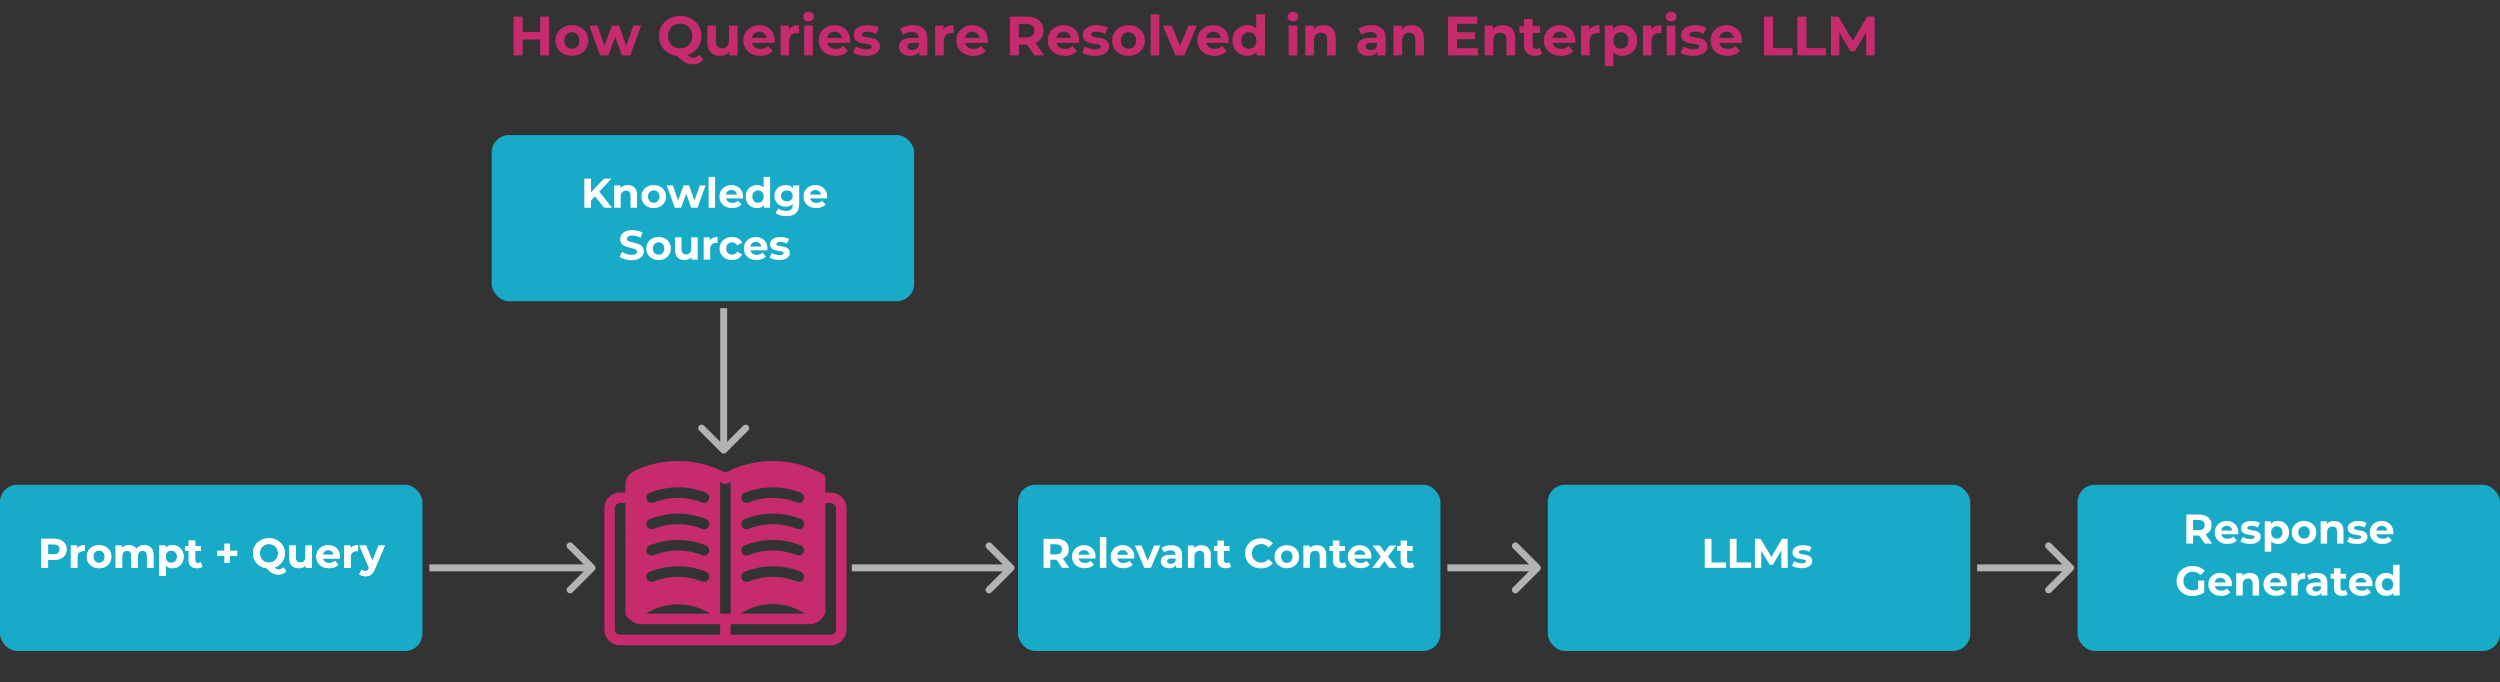 <svg width="722" height="197" viewBox="0 0 722 197" fill="none" xmlns="http://www.w3.org/2000/svg">
<rect x="0" y="0" width="722" height="197" fill="#333333" stroke="none"/>
<path d="M156.008 4.8H158.6V16H156.008V4.8ZM150.92 16H148.328V4.8H150.92V16ZM156.2 11.408H150.728V9.216H156.2V11.408ZM165.17 16.128C164.253 16.128 163.437 15.936 162.722 15.552C162.018 15.168 161.458 14.645 161.042 13.984C160.637 13.312 160.434 12.549 160.434 11.696C160.434 10.832 160.637 10.069 161.042 9.408C161.458 8.736 162.018 8.213 162.722 7.84C163.437 7.456 164.253 7.264 165.17 7.264C166.077 7.264 166.887 7.456 167.602 7.84C168.317 8.213 168.877 8.731 169.282 9.392C169.687 10.053 169.89 10.821 169.89 11.696C169.89 12.549 169.687 13.312 169.282 13.984C168.877 14.645 168.317 15.168 167.602 15.552C166.887 15.936 166.077 16.128 165.17 16.128ZM165.17 14.08C165.586 14.08 165.959 13.984 166.29 13.792C166.621 13.6 166.882 13.328 167.074 12.976C167.266 12.613 167.362 12.187 167.362 11.696C167.362 11.195 167.266 10.768 167.074 10.416C166.882 10.064 166.621 9.792 166.29 9.6C165.959 9.408 165.586 9.312 165.17 9.312C164.754 9.312 164.381 9.408 164.05 9.6C163.719 9.792 163.453 10.064 163.25 10.416C163.058 10.768 162.962 11.195 162.962 11.696C162.962 12.187 163.058 12.613 163.25 12.976C163.453 13.328 163.719 13.6 164.05 13.792C164.381 13.984 164.754 14.08 165.17 14.08ZM173.292 16L170.188 7.392H172.54L175.116 14.8H173.996L176.684 7.392H178.796L181.404 14.8H180.284L182.94 7.392H185.148L182.028 16H179.612L177.324 9.648H178.06L175.692 16H173.292ZM196.44 16.192C195.565 16.192 194.749 16.048 193.992 15.76C193.245 15.472 192.594 15.067 192.039 14.544C191.496 14.021 191.069 13.408 190.76 12.704C190.461 12 190.312 11.232 190.312 10.4C190.312 9.568 190.461 8.8 190.76 8.096C191.069 7.392 191.501 6.779 192.056 6.256C192.61 5.733 193.261 5.328 194.008 5.04C194.754 4.752 195.565 4.608 196.44 4.608C197.325 4.608 198.135 4.752 198.872 5.04C199.618 5.328 200.264 5.733 200.808 6.256C201.362 6.768 201.794 7.376 202.104 8.08C202.413 8.784 202.568 9.557 202.568 10.4C202.568 11.232 202.413 12.005 202.104 12.72C201.794 13.424 201.362 14.037 200.808 14.56C200.264 15.072 199.618 15.472 198.872 15.76C198.135 16.048 197.325 16.192 196.44 16.192ZM200.104 18.576C199.666 18.576 199.25 18.528 198.856 18.432C198.472 18.336 198.088 18.181 197.704 17.968C197.33 17.755 196.936 17.467 196.52 17.104C196.114 16.741 195.672 16.293 195.192 15.76L197.911 15.072C198.2 15.467 198.466 15.781 198.712 16.016C198.957 16.251 199.192 16.416 199.416 16.512C199.65 16.608 199.896 16.656 200.152 16.656C200.834 16.656 201.442 16.379 201.976 15.824L203.128 17.2C202.37 18.117 201.362 18.576 200.104 18.576ZM196.44 13.984C196.941 13.984 197.4 13.899 197.816 13.728C198.242 13.557 198.616 13.312 198.936 12.992C199.256 12.672 199.501 12.293 199.672 11.856C199.853 11.408 199.944 10.923 199.944 10.4C199.944 9.867 199.853 9.381 199.672 8.944C199.501 8.507 199.256 8.128 198.936 7.808C198.616 7.488 198.242 7.243 197.816 7.072C197.4 6.901 196.941 6.816 196.44 6.816C195.938 6.816 195.474 6.901 195.048 7.072C194.621 7.243 194.248 7.488 193.928 7.808C193.618 8.128 193.373 8.507 193.192 8.944C193.021 9.381 192.936 9.867 192.936 10.4C192.936 10.923 193.021 11.408 193.192 11.856C193.373 12.293 193.618 12.672 193.928 12.992C194.248 13.312 194.621 13.557 195.048 13.728C195.474 13.899 195.938 13.984 196.44 13.984ZM207.972 16.128C207.257 16.128 206.617 15.989 206.052 15.712C205.497 15.435 205.065 15.013 204.756 14.448C204.446 13.872 204.292 13.141 204.292 12.256V7.392H206.788V11.888C206.788 12.603 206.937 13.131 207.236 13.472C207.545 13.803 207.977 13.968 208.532 13.968C208.916 13.968 209.257 13.888 209.556 13.728C209.854 13.557 210.089 13.301 210.26 12.96C210.43 12.608 210.516 12.171 210.516 11.648V7.392H213.012V16H210.644V13.632L211.076 14.32C210.788 14.917 210.361 15.371 209.796 15.68C209.241 15.979 208.633 16.128 207.972 16.128ZM219.596 16.128C218.615 16.128 217.751 15.936 217.004 15.552C216.268 15.168 215.697 14.645 215.292 13.984C214.887 13.312 214.684 12.549 214.684 11.696C214.684 10.832 214.881 10.069 215.276 9.408C215.681 8.736 216.231 8.213 216.924 7.84C217.617 7.456 218.401 7.264 219.276 7.264C220.119 7.264 220.876 7.445 221.548 7.808C222.231 8.16 222.769 8.672 223.164 9.344C223.559 10.005 223.756 10.8 223.756 11.728C223.756 11.824 223.751 11.936 223.74 12.064C223.729 12.181 223.719 12.293 223.708 12.4H216.716V10.944H222.396L221.436 11.376C221.436 10.928 221.345 10.539 221.164 10.208C220.983 9.877 220.732 9.621 220.412 9.44C220.092 9.248 219.719 9.152 219.292 9.152C218.865 9.152 218.487 9.248 218.156 9.44C217.836 9.621 217.585 9.883 217.404 10.224C217.223 10.555 217.132 10.949 217.132 11.408V11.792C217.132 12.261 217.233 12.677 217.436 13.04C217.649 13.392 217.943 13.664 218.316 13.856C218.7 14.037 219.148 14.128 219.66 14.128C220.119 14.128 220.519 14.059 220.86 13.92C221.212 13.781 221.532 13.573 221.82 13.296L223.148 14.736C222.753 15.184 222.257 15.531 221.66 15.776C221.063 16.011 220.375 16.128 219.596 16.128ZM225.418 16V7.392H227.802V9.824L227.466 9.12C227.722 8.512 228.132 8.053 228.698 7.744C229.263 7.424 229.951 7.264 230.762 7.264V9.568C230.655 9.557 230.559 9.552 230.474 9.552C230.388 9.541 230.298 9.536 230.202 9.536C229.519 9.536 228.964 9.733 228.538 10.128C228.122 10.512 227.914 11.115 227.914 11.936V16H225.418ZM232.261 16V7.392H234.757V16H232.261ZM233.509 6.192C233.051 6.192 232.677 6.059 232.389 5.792C232.101 5.525 231.957 5.195 231.957 4.8C231.957 4.405 232.101 4.075 232.389 3.808C232.677 3.541 233.051 3.408 233.509 3.408C233.968 3.408 234.341 3.536 234.629 3.792C234.917 4.037 235.061 4.357 235.061 4.752C235.061 5.168 234.917 5.515 234.629 5.792C234.352 6.059 233.979 6.192 233.509 6.192ZM241.346 16.128C240.365 16.128 239.501 15.936 238.754 15.552C238.018 15.168 237.447 14.645 237.042 13.984C236.637 13.312 236.434 12.549 236.434 11.696C236.434 10.832 236.631 10.069 237.026 9.408C237.431 8.736 237.981 8.213 238.674 7.84C239.367 7.456 240.151 7.264 241.026 7.264C241.869 7.264 242.626 7.445 243.298 7.808C243.981 8.16 244.519 8.672 244.914 9.344C245.309 10.005 245.506 10.8 245.506 11.728C245.506 11.824 245.501 11.936 245.49 12.064C245.479 12.181 245.469 12.293 245.458 12.4H238.466V10.944H244.146L243.186 11.376C243.186 10.928 243.095 10.539 242.914 10.208C242.733 9.877 242.482 9.621 242.162 9.44C241.842 9.248 241.469 9.152 241.042 9.152C240.615 9.152 240.237 9.248 239.906 9.44C239.586 9.621 239.335 9.883 239.154 10.224C238.973 10.555 238.882 10.949 238.882 11.408V11.792C238.882 12.261 238.983 12.677 239.186 13.04C239.399 13.392 239.693 13.664 240.066 13.856C240.45 14.037 240.898 14.128 241.41 14.128C241.869 14.128 242.269 14.059 242.61 13.92C242.962 13.781 243.282 13.573 243.57 13.296L244.898 14.736C244.503 15.184 244.007 15.531 243.41 15.776C242.813 16.011 242.125 16.128 241.346 16.128ZM250.064 16.128C249.328 16.128 248.618 16.043 247.936 15.872C247.264 15.691 246.73 15.467 246.336 15.2L247.168 13.408C247.562 13.653 248.026 13.856 248.56 14.016C249.104 14.165 249.637 14.24 250.16 14.24C250.736 14.24 251.141 14.171 251.376 14.032C251.621 13.893 251.744 13.701 251.744 13.456C251.744 13.253 251.648 13.104 251.456 13.008C251.274 12.901 251.029 12.821 250.72 12.768C250.41 12.715 250.069 12.661 249.696 12.608C249.333 12.555 248.965 12.485 248.592 12.4C248.218 12.304 247.877 12.165 247.568 11.984C247.258 11.803 247.008 11.557 246.816 11.248C246.634 10.939 246.544 10.539 246.544 10.048C246.544 9.504 246.698 9.024 247.008 8.608C247.328 8.192 247.786 7.867 248.384 7.632C248.981 7.387 249.696 7.264 250.528 7.264C251.114 7.264 251.712 7.328 252.32 7.456C252.928 7.584 253.434 7.771 253.84 8.016L253.008 9.792C252.592 9.547 252.17 9.381 251.744 9.296C251.328 9.2 250.922 9.152 250.528 9.152C249.973 9.152 249.568 9.227 249.312 9.376C249.056 9.525 248.928 9.717 248.928 9.952C248.928 10.165 249.018 10.325 249.2 10.432C249.392 10.539 249.642 10.624 249.952 10.688C250.261 10.752 250.597 10.811 250.96 10.864C251.333 10.907 251.706 10.976 252.08 11.072C252.453 11.168 252.789 11.307 253.088 11.488C253.397 11.659 253.648 11.899 253.84 12.208C254.032 12.507 254.128 12.901 254.128 13.392C254.128 13.925 253.968 14.4 253.648 14.816C253.328 15.221 252.864 15.541 252.256 15.776C251.658 16.011 250.928 16.128 250.064 16.128ZM265.479 16V14.32L265.319 13.952V10.944C265.319 10.411 265.154 9.995 264.823 9.696C264.503 9.397 264.007 9.248 263.335 9.248C262.876 9.248 262.423 9.323 261.975 9.472C261.538 9.611 261.164 9.803 260.855 10.048L259.959 8.304C260.428 7.973 260.994 7.717 261.655 7.536C262.316 7.355 262.988 7.264 263.671 7.264C264.983 7.264 266.002 7.573 266.727 8.192C267.452 8.811 267.815 9.776 267.815 11.088V16H265.479ZM262.855 16.128C262.183 16.128 261.607 16.016 261.127 15.792C260.647 15.557 260.279 15.243 260.023 14.848C259.767 14.453 259.639 14.011 259.639 13.52C259.639 13.008 259.762 12.56 260.007 12.176C260.263 11.792 260.663 11.493 261.207 11.28C261.751 11.056 262.46 10.944 263.335 10.944H265.623V12.4H263.607C263.02 12.4 262.615 12.496 262.391 12.688C262.178 12.88 262.071 13.12 262.071 13.408C262.071 13.728 262.194 13.984 262.439 14.176C262.695 14.357 263.042 14.448 263.479 14.448C263.895 14.448 264.268 14.352 264.599 14.16C264.93 13.957 265.17 13.664 265.319 13.28L265.703 14.432C265.522 14.987 265.191 15.408 264.711 15.696C264.231 15.984 263.612 16.128 262.855 16.128ZM270.074 16V7.392H272.458V9.824L272.122 9.12C272.378 8.512 272.789 8.053 273.354 7.744C273.919 7.424 274.607 7.264 275.418 7.264V9.568C275.311 9.557 275.215 9.552 275.13 9.552C275.045 9.541 274.954 9.536 274.858 9.536C274.175 9.536 273.621 9.733 273.194 10.128C272.778 10.512 272.57 11.115 272.57 11.936V16H270.074ZM281.112 16.128C280.13 16.128 279.266 15.936 278.52 15.552C277.784 15.168 277.213 14.645 276.808 13.984C276.402 13.312 276.2 12.549 276.2 11.696C276.2 10.832 276.397 10.069 276.792 9.408C277.197 8.736 277.746 8.213 278.44 7.84C279.133 7.456 279.917 7.264 280.792 7.264C281.634 7.264 282.392 7.445 283.064 7.808C283.746 8.16 284.285 8.672 284.68 9.344C285.074 10.005 285.272 10.8 285.272 11.728C285.272 11.824 285.266 11.936 285.256 12.064C285.245 12.181 285.234 12.293 285.224 12.4H278.232V10.944H283.911L282.952 11.376C282.952 10.928 282.861 10.539 282.68 10.208C282.498 9.877 282.248 9.621 281.928 9.44C281.608 9.248 281.234 9.152 280.808 9.152C280.381 9.152 280.002 9.248 279.672 9.44C279.352 9.621 279.101 9.883 278.92 10.224C278.738 10.555 278.648 10.949 278.648 11.408V11.792C278.648 12.261 278.749 12.677 278.952 13.04C279.165 13.392 279.458 13.664 279.832 13.856C280.216 14.037 280.664 14.128 281.176 14.128C281.634 14.128 282.034 14.059 282.376 13.92C282.728 13.781 283.048 13.573 283.336 13.296L284.664 14.736C284.269 15.184 283.773 15.531 283.176 15.776C282.578 16.011 281.89 16.128 281.112 16.128ZM291.641 16V4.8H296.489C297.491 4.8 298.355 4.965 299.081 5.296C299.806 5.616 300.366 6.08 300.761 6.688C301.155 7.296 301.353 8.021 301.353 8.864C301.353 9.696 301.155 10.416 300.761 11.024C300.366 11.621 299.806 12.08 299.081 12.4C298.355 12.72 297.491 12.88 296.489 12.88H293.081L294.233 11.744V16H291.641ZM298.76 16L295.961 11.936H298.729L301.561 16H298.76ZM294.233 12.032L293.081 10.816H296.345C297.145 10.816 297.742 10.645 298.137 10.304C298.531 9.952 298.729 9.472 298.729 8.864C298.729 8.245 298.531 7.765 298.137 7.424C297.742 7.083 297.145 6.912 296.345 6.912H293.081L294.233 5.68V12.032ZM307.502 16.128C306.521 16.128 305.657 15.936 304.91 15.552C304.174 15.168 303.603 14.645 303.198 13.984C302.793 13.312 302.59 12.549 302.59 11.696C302.59 10.832 302.787 10.069 303.182 9.408C303.587 8.736 304.137 8.213 304.83 7.84C305.523 7.456 306.307 7.264 307.182 7.264C308.025 7.264 308.782 7.445 309.454 7.808C310.137 8.16 310.675 8.672 311.07 9.344C311.465 10.005 311.662 10.8 311.662 11.728C311.662 11.824 311.657 11.936 311.646 12.064C311.635 12.181 311.625 12.293 311.614 12.4H304.622V10.944H310.302L309.342 11.376C309.342 10.928 309.251 10.539 309.07 10.208C308.889 9.877 308.638 9.621 308.318 9.44C307.998 9.248 307.625 9.152 307.198 9.152C306.771 9.152 306.393 9.248 306.062 9.44C305.742 9.621 305.491 9.883 305.31 10.224C305.129 10.555 305.038 10.949 305.038 11.408V11.792C305.038 12.261 305.139 12.677 305.342 13.04C305.555 13.392 305.849 13.664 306.222 13.856C306.606 14.037 307.054 14.128 307.566 14.128C308.025 14.128 308.425 14.059 308.766 13.92C309.118 13.781 309.438 13.573 309.726 13.296L311.054 14.736C310.659 15.184 310.163 15.531 309.566 15.776C308.969 16.011 308.281 16.128 307.502 16.128ZM316.22 16.128C315.484 16.128 314.775 16.043 314.092 15.872C313.42 15.691 312.887 15.467 312.492 15.2L313.324 13.408C313.719 13.653 314.183 13.856 314.716 14.016C315.26 14.165 315.793 14.24 316.316 14.24C316.892 14.24 317.297 14.171 317.532 14.032C317.777 13.893 317.9 13.701 317.9 13.456C317.9 13.253 317.804 13.104 317.612 13.008C317.431 12.901 317.185 12.821 316.876 12.768C316.567 12.715 316.225 12.661 315.852 12.608C315.489 12.555 315.121 12.485 314.748 12.4C314.375 12.304 314.033 12.165 313.724 11.984C313.415 11.803 313.164 11.557 312.972 11.248C312.791 10.939 312.7 10.539 312.7 10.048C312.7 9.504 312.855 9.024 313.164 8.608C313.484 8.192 313.943 7.867 314.54 7.632C315.137 7.387 315.852 7.264 316.684 7.264C317.271 7.264 317.868 7.328 318.476 7.456C319.084 7.584 319.591 7.771 319.996 8.016L319.164 9.792C318.748 9.547 318.327 9.381 317.9 9.296C317.484 9.2 317.079 9.152 316.684 9.152C316.129 9.152 315.724 9.227 315.468 9.376C315.212 9.525 315.084 9.717 315.084 9.952C315.084 10.165 315.175 10.325 315.356 10.432C315.548 10.539 315.799 10.624 316.108 10.688C316.417 10.752 316.753 10.811 317.116 10.864C317.489 10.907 317.863 10.976 318.236 11.072C318.609 11.168 318.945 11.307 319.244 11.488C319.553 11.659 319.804 11.899 319.996 12.208C320.188 12.507 320.284 12.901 320.284 13.392C320.284 13.925 320.124 14.4 319.804 14.816C319.484 15.221 319.02 15.541 318.412 15.776C317.815 16.011 317.084 16.128 316.22 16.128ZM325.92 16.128C325.003 16.128 324.187 15.936 323.472 15.552C322.768 15.168 322.208 14.645 321.792 13.984C321.387 13.312 321.184 12.549 321.184 11.696C321.184 10.832 321.387 10.069 321.792 9.408C322.208 8.736 322.768 8.213 323.472 7.84C324.187 7.456 325.003 7.264 325.92 7.264C326.827 7.264 327.637 7.456 328.352 7.84C329.067 8.213 329.627 8.731 330.032 9.392C330.437 10.053 330.64 10.821 330.64 11.696C330.64 12.549 330.437 13.312 330.032 13.984C329.627 14.645 329.067 15.168 328.352 15.552C327.637 15.936 326.827 16.128 325.92 16.128ZM325.92 14.08C326.336 14.08 326.709 13.984 327.04 13.792C327.371 13.6 327.632 13.328 327.824 12.976C328.016 12.613 328.112 12.187 328.112 11.696C328.112 11.195 328.016 10.768 327.824 10.416C327.632 10.064 327.371 9.792 327.04 9.6C326.709 9.408 326.336 9.312 325.92 9.312C325.504 9.312 325.131 9.408 324.8 9.6C324.469 9.792 324.203 10.064 324 10.416C323.808 10.768 323.712 11.195 323.712 11.696C323.712 12.187 323.808 12.613 324 12.976C324.203 13.328 324.469 13.6 324.8 13.792C325.131 13.984 325.504 14.08 325.92 14.08ZM332.308 16V4.128H334.804V16H332.308ZM339.457 16L335.841 7.392H338.417L341.425 14.8H340.145L343.265 7.392H345.665L342.033 16H339.457ZM350.721 16.128C349.74 16.128 348.876 15.936 348.129 15.552C347.393 15.168 346.822 14.645 346.417 13.984C346.012 13.312 345.809 12.549 345.809 11.696C345.809 10.832 346.006 10.069 346.401 9.408C346.806 8.736 347.356 8.213 348.049 7.84C348.742 7.456 349.526 7.264 350.401 7.264C351.244 7.264 352.001 7.445 352.673 7.808C353.356 8.16 353.894 8.672 354.289 9.344C354.684 10.005 354.881 10.8 354.881 11.728C354.881 11.824 354.876 11.936 354.865 12.064C354.854 12.181 354.844 12.293 354.833 12.4H347.841V10.944H353.521L352.561 11.376C352.561 10.928 352.47 10.539 352.289 10.208C352.108 9.877 351.857 9.621 351.537 9.44C351.217 9.248 350.844 9.152 350.417 9.152C349.99 9.152 349.612 9.248 349.281 9.44C348.961 9.621 348.71 9.883 348.529 10.224C348.348 10.555 348.257 10.949 348.257 11.408V11.792C348.257 12.261 348.358 12.677 348.561 13.04C348.774 13.392 349.068 13.664 349.441 13.856C349.825 14.037 350.273 14.128 350.785 14.128C351.244 14.128 351.644 14.059 351.985 13.92C352.337 13.781 352.657 13.573 352.945 13.296L354.273 14.736C353.878 15.184 353.382 15.531 352.785 15.776C352.188 16.011 351.5 16.128 350.721 16.128ZM360.239 16.128C359.428 16.128 358.697 15.947 358.047 15.584C357.396 15.211 356.879 14.693 356.495 14.032C356.121 13.371 355.935 12.592 355.935 11.696C355.935 10.789 356.121 10.005 356.495 9.344C356.879 8.683 357.396 8.171 358.047 7.808C358.697 7.445 359.428 7.264 360.239 7.264C360.964 7.264 361.599 7.424 362.143 7.744C362.687 8.064 363.108 8.549 363.407 9.2C363.705 9.851 363.855 10.683 363.855 11.696C363.855 12.699 363.711 13.531 363.423 14.192C363.135 14.843 362.719 15.328 362.175 15.648C361.641 15.968 360.996 16.128 360.239 16.128ZM360.671 14.08C361.076 14.08 361.444 13.984 361.775 13.792C362.105 13.6 362.367 13.328 362.559 12.976C362.761 12.613 362.863 12.187 362.863 11.696C362.863 11.195 362.761 10.768 362.559 10.416C362.367 10.064 362.105 9.792 361.775 9.6C361.444 9.408 361.076 9.312 360.671 9.312C360.255 9.312 359.881 9.408 359.551 9.6C359.22 9.792 358.953 10.064 358.751 10.416C358.559 10.768 358.463 11.195 358.463 11.696C358.463 12.187 358.559 12.613 358.751 12.976C358.953 13.328 359.22 13.6 359.551 13.792C359.881 13.984 360.255 14.08 360.671 14.08ZM362.927 16V14.24L362.975 11.68L362.815 9.136V4.128H365.311V16H362.927ZM372.152 16V7.392H374.648V16H372.152ZM373.4 6.192C372.941 6.192 372.568 6.059 372.28 5.792C371.992 5.525 371.848 5.195 371.848 4.8C371.848 4.405 371.992 4.075 372.28 3.808C372.568 3.541 372.941 3.408 373.4 3.408C373.859 3.408 374.232 3.536 374.52 3.792C374.808 4.037 374.952 4.357 374.952 4.752C374.952 5.168 374.808 5.515 374.52 5.792C374.243 6.059 373.869 6.192 373.4 6.192ZM382.197 7.264C382.879 7.264 383.487 7.403 384.021 7.68C384.565 7.947 384.991 8.363 385.301 8.928C385.61 9.483 385.765 10.197 385.765 11.072V16H383.269V11.456C383.269 10.763 383.114 10.251 382.805 9.92C382.506 9.589 382.079 9.424 381.525 9.424C381.13 9.424 380.773 9.509 380.453 9.68C380.143 9.84 379.898 10.091 379.717 10.432C379.546 10.773 379.461 11.211 379.461 11.744V16H376.965V7.392H379.349V9.776L378.901 9.056C379.21 8.48 379.653 8.037 380.229 7.728C380.805 7.419 381.461 7.264 382.197 7.264ZM397.838 16V14.32L397.678 13.952V10.944C397.678 10.411 397.513 9.995 397.182 9.696C396.862 9.397 396.366 9.248 395.694 9.248C395.236 9.248 394.782 9.323 394.334 9.472C393.897 9.611 393.524 9.803 393.214 10.048L392.318 8.304C392.788 7.973 393.353 7.717 394.014 7.536C394.676 7.355 395.348 7.264 396.03 7.264C397.342 7.264 398.361 7.573 399.086 8.192C399.812 8.811 400.174 9.776 400.174 11.088V16H397.838ZM395.214 16.128C394.542 16.128 393.966 16.016 393.486 15.792C393.006 15.557 392.638 15.243 392.382 14.848C392.126 14.453 391.998 14.011 391.998 13.52C391.998 13.008 392.121 12.56 392.366 12.176C392.622 11.792 393.022 11.493 393.566 11.28C394.11 11.056 394.82 10.944 395.694 10.944H397.982V12.4H395.966C395.38 12.4 394.974 12.496 394.75 12.688C394.537 12.88 394.43 13.12 394.43 13.408C394.43 13.728 394.553 13.984 394.798 14.176C395.054 14.357 395.401 14.448 395.838 14.448C396.254 14.448 396.628 14.352 396.958 14.16C397.289 13.957 397.529 13.664 397.678 13.28L398.062 14.432C397.881 14.987 397.55 15.408 397.07 15.696C396.59 15.984 395.972 16.128 395.214 16.128ZM407.665 7.264C408.348 7.264 408.956 7.403 409.489 7.68C410.033 7.947 410.46 8.363 410.769 8.928C411.079 9.483 411.233 10.197 411.233 11.072V16H408.737V11.456C408.737 10.763 408.583 10.251 408.273 9.92C407.975 9.589 407.548 9.424 406.993 9.424C406.599 9.424 406.241 9.509 405.921 9.68C405.612 9.84 405.367 10.091 405.185 10.432C405.015 10.773 404.929 11.211 404.929 11.744V16H402.433V7.392H404.817V9.776L404.369 9.056C404.679 8.48 405.121 8.037 405.697 7.728C406.273 7.419 406.929 7.264 407.665 7.264ZM420.587 9.312H425.979V11.328H420.587V9.312ZM420.779 13.92H426.875V16H418.203V4.8H426.667V6.88H420.779V13.92ZM433.993 7.264C434.676 7.264 435.284 7.403 435.817 7.68C436.361 7.947 436.788 8.363 437.097 8.928C437.407 9.483 437.561 10.197 437.561 11.072V16H435.065V11.456C435.065 10.763 434.911 10.251 434.601 9.92C434.303 9.589 433.876 9.424 433.321 9.424C432.927 9.424 432.569 9.509 432.249 9.68C431.94 9.84 431.695 10.091 431.513 10.432C431.343 10.773 431.257 11.211 431.257 11.744V16H428.761V7.392H431.145V9.776L430.697 9.056C431.007 8.48 431.449 8.037 432.025 7.728C432.601 7.419 433.257 7.264 433.993 7.264ZM443.344 16.128C442.331 16.128 441.541 15.872 440.976 15.36C440.411 14.837 440.128 14.064 440.128 13.04V5.488H442.624V13.008C442.624 13.371 442.72 13.653 442.912 13.856C443.104 14.048 443.365 14.144 443.696 14.144C444.091 14.144 444.427 14.037 444.704 13.824L445.376 15.584C445.12 15.765 444.811 15.904 444.448 16C444.096 16.085 443.728 16.128 443.344 16.128ZM438.8 9.504V7.584H444.768V9.504H438.8ZM450.783 16.128C449.802 16.128 448.938 15.936 448.191 15.552C447.455 15.168 446.885 14.645 446.479 13.984C446.074 13.312 445.871 12.549 445.871 11.696C445.871 10.832 446.069 10.069 446.463 9.408C446.869 8.736 447.418 8.213 448.111 7.84C448.805 7.456 449.589 7.264 450.463 7.264C451.306 7.264 452.063 7.445 452.735 7.808C453.418 8.16 453.957 8.672 454.351 9.344C454.746 10.005 454.943 10.8 454.943 11.728C454.943 11.824 454.938 11.936 454.927 12.064C454.917 12.181 454.906 12.293 454.895 12.4H447.903V10.944H453.583L452.623 11.376C452.623 10.928 452.533 10.539 452.351 10.208C452.17 9.877 451.919 9.621 451.599 9.44C451.279 9.248 450.906 9.152 450.479 9.152C450.053 9.152 449.674 9.248 449.343 9.44C449.023 9.621 448.773 9.883 448.591 10.224C448.41 10.555 448.319 10.949 448.319 11.408V11.792C448.319 12.261 448.421 12.677 448.623 13.04C448.837 13.392 449.13 13.664 449.503 13.856C449.887 14.037 450.335 14.128 450.847 14.128C451.306 14.128 451.706 14.059 452.047 13.92C452.399 13.781 452.719 13.573 453.007 13.296L454.335 14.736C453.941 15.184 453.445 15.531 452.847 15.776C452.25 16.011 451.562 16.128 450.783 16.128ZM456.605 16V7.392H458.989V9.824L458.653 9.12C458.909 8.512 459.32 8.053 459.885 7.744C460.45 7.424 461.138 7.264 461.949 7.264V9.568C461.842 9.557 461.746 9.552 461.661 9.552C461.576 9.541 461.485 9.536 461.389 9.536C460.706 9.536 460.152 9.733 459.725 10.128C459.309 10.512 459.101 11.115 459.101 11.936V16H456.605ZM468.537 16.128C467.812 16.128 467.177 15.968 466.633 15.648C466.089 15.328 465.662 14.843 465.353 14.192C465.054 13.531 464.905 12.699 464.905 11.696C464.905 10.683 465.049 9.851 465.337 9.2C465.625 8.549 466.041 8.064 466.585 7.744C467.129 7.424 467.78 7.264 468.537 7.264C469.348 7.264 470.073 7.451 470.713 7.824C471.364 8.187 471.876 8.699 472.249 9.36C472.633 10.021 472.825 10.8 472.825 11.696C472.825 12.603 472.633 13.387 472.249 14.048C471.876 14.709 471.364 15.221 470.713 15.584C470.073 15.947 469.348 16.128 468.537 16.128ZM463.449 19.104V7.392H465.833V9.152L465.785 11.712L465.945 14.256V19.104H463.449ZM468.105 14.08C468.521 14.08 468.889 13.984 469.209 13.792C469.54 13.6 469.801 13.328 469.993 12.976C470.196 12.613 470.297 12.187 470.297 11.696C470.297 11.195 470.196 10.768 469.993 10.416C469.801 10.064 469.54 9.792 469.209 9.6C468.889 9.408 468.521 9.312 468.105 9.312C467.689 9.312 467.316 9.408 466.985 9.6C466.654 9.792 466.393 10.064 466.201 10.416C466.009 10.768 465.913 11.195 465.913 11.696C465.913 12.187 466.009 12.613 466.201 12.976C466.393 13.328 466.654 13.6 466.985 13.792C467.316 13.984 467.689 14.08 468.105 14.08ZM474.496 16V7.392H476.88V9.824L476.544 9.12C476.8 8.512 477.21 8.053 477.776 7.744C478.341 7.424 479.029 7.264 479.84 7.264V9.568C479.733 9.557 479.637 9.552 479.552 9.552C479.466 9.541 479.376 9.536 479.28 9.536C478.597 9.536 478.042 9.733 477.616 10.128C477.2 10.512 476.992 11.115 476.992 11.936V16H474.496ZM481.34 16V7.392H483.836V16H481.34ZM482.588 6.192C482.129 6.192 481.756 6.059 481.468 5.792C481.18 5.525 481.036 5.195 481.036 4.8C481.036 4.405 481.18 4.075 481.468 3.808C481.756 3.541 482.129 3.408 482.588 3.408C483.046 3.408 483.42 3.536 483.708 3.792C483.996 4.037 484.14 4.357 484.14 4.752C484.14 5.168 483.996 5.515 483.708 5.792C483.43 6.059 483.057 6.192 482.588 6.192ZM489.048 16.128C488.312 16.128 487.603 16.043 486.92 15.872C486.248 15.691 485.715 15.467 485.32 15.2L486.152 13.408C486.547 13.653 487.011 13.856 487.544 14.016C488.088 14.165 488.621 14.24 489.144 14.24C489.72 14.24 490.125 14.171 490.36 14.032C490.605 13.893 490.728 13.701 490.728 13.456C490.728 13.253 490.632 13.104 490.44 13.008C490.259 12.901 490.013 12.821 489.704 12.768C489.395 12.715 489.053 12.661 488.68 12.608C488.317 12.555 487.949 12.485 487.576 12.4C487.203 12.304 486.861 12.165 486.552 11.984C486.243 11.803 485.992 11.557 485.8 11.248C485.619 10.939 485.528 10.539 485.528 10.048C485.528 9.504 485.683 9.024 485.992 8.608C486.312 8.192 486.771 7.867 487.368 7.632C487.965 7.387 488.68 7.264 489.512 7.264C490.099 7.264 490.696 7.328 491.304 7.456C491.912 7.584 492.419 7.771 492.824 8.016L491.992 9.792C491.576 9.547 491.155 9.381 490.728 9.296C490.312 9.2 489.907 9.152 489.512 9.152C488.957 9.152 488.552 9.227 488.296 9.376C488.04 9.525 487.912 9.717 487.912 9.952C487.912 10.165 488.003 10.325 488.184 10.432C488.376 10.539 488.627 10.624 488.936 10.688C489.245 10.752 489.581 10.811 489.944 10.864C490.317 10.907 490.691 10.976 491.064 11.072C491.437 11.168 491.773 11.307 492.072 11.488C492.381 11.659 492.632 11.899 492.824 12.208C493.016 12.507 493.112 12.901 493.112 13.392C493.112 13.925 492.952 14.4 492.632 14.816C492.312 15.221 491.848 15.541 491.24 15.776C490.643 16.011 489.912 16.128 489.048 16.128ZM498.924 16.128C497.943 16.128 497.079 15.936 496.332 15.552C495.596 15.168 495.025 14.645 494.62 13.984C494.215 13.312 494.012 12.549 494.012 11.696C494.012 10.832 494.209 10.069 494.604 9.408C495.009 8.736 495.559 8.213 496.252 7.84C496.945 7.456 497.729 7.264 498.604 7.264C499.447 7.264 500.204 7.445 500.876 7.808C501.559 8.16 502.097 8.672 502.492 9.344C502.887 10.005 503.084 10.8 503.084 11.728C503.084 11.824 503.079 11.936 503.068 12.064C503.057 12.181 503.047 12.293 503.036 12.4H496.044V10.944H501.724L500.764 11.376C500.764 10.928 500.673 10.539 500.492 10.208C500.311 9.877 500.06 9.621 499.74 9.44C499.42 9.248 499.047 9.152 498.62 9.152C498.193 9.152 497.815 9.248 497.484 9.44C497.164 9.621 496.913 9.883 496.732 10.224C496.551 10.555 496.46 10.949 496.46 11.408V11.792C496.46 12.261 496.561 12.677 496.764 13.04C496.977 13.392 497.271 13.664 497.644 13.856C498.028 14.037 498.476 14.128 498.988 14.128C499.447 14.128 499.847 14.059 500.188 13.92C500.54 13.781 500.86 13.573 501.148 13.296L502.476 14.736C502.081 15.184 501.585 15.531 500.988 15.776C500.391 16.011 499.703 16.128 498.924 16.128ZM509.453 16V4.8H512.045V13.888H517.661V16H509.453ZM519.109 16V4.8H521.701V13.888H527.317V16H519.109ZM528.766 16V4.8H530.91L535.678 12.704H534.542L539.23 4.8H541.358L541.39 16H538.958L538.942 8.528H539.39L535.646 14.816H534.478L530.654 8.528H531.198V16H528.766Z" fill="#C62B6D"/>
<rect y="140" width="122" height="48" rx="5" fill="#18ABC7"/>
<rect x="142" y="39" width="122" height="48" rx="5" fill="#18ABC7"/>
<rect x="294" y="140" width="122" height="48" rx="5" fill="#18ABC7"/>
<rect x="447" y="140" width="122" height="48" rx="5" fill="#18ABC7"/>
<rect x="600" y="140" width="122" height="48" rx="5" fill="#18ABC7"/>
<path d="M11.939 164V155.6H15.575C16.327 155.6 16.975 155.724 17.519 155.972C18.063 156.212 18.483 156.56 18.779 157.016C19.075 157.472 19.223 158.016 19.223 158.648C19.223 159.272 19.075 159.812 18.779 160.268C18.483 160.724 18.063 161.076 17.519 161.324C16.975 161.564 16.327 161.684 15.575 161.684H13.019L13.883 160.808V164H11.939ZM13.883 161.024L13.019 160.1H15.467C16.067 160.1 16.515 159.972 16.811 159.716C17.107 159.46 17.255 159.104 17.255 158.648C17.255 158.184 17.107 157.824 16.811 157.568C16.515 157.312 16.067 157.184 15.467 157.184H13.019L13.883 156.26V161.024ZM20.468 164V157.544H22.256V159.368L22.003 158.84C22.195 158.384 22.503 158.04 22.927 157.808C23.352 157.568 23.867 157.448 24.476 157.448V159.176C24.395 159.168 24.323 159.164 24.259 159.164C24.195 159.156 24.128 159.152 24.055 159.152C23.544 159.152 23.128 159.3 22.808 159.596C22.495 159.884 22.34 160.336 22.34 160.952V164H20.468ZM28.614 164.096C27.926 164.096 27.314 163.952 26.778 163.664C26.25 163.376 25.83 162.984 25.518 162.488C25.214 161.984 25.062 161.412 25.062 160.772C25.062 160.124 25.214 159.552 25.518 159.056C25.83 158.552 26.25 158.16 26.778 157.88C27.314 157.592 27.926 157.448 28.614 157.448C29.294 157.448 29.902 157.592 30.438 157.88C30.974 158.16 31.394 158.548 31.698 159.044C32.002 159.54 32.154 160.116 32.154 160.772C32.154 161.412 32.002 161.984 31.698 162.488C31.394 162.984 30.974 163.376 30.438 163.664C29.902 163.952 29.294 164.096 28.614 164.096ZM28.614 162.56C28.926 162.56 29.206 162.488 29.454 162.344C29.702 162.2 29.898 161.996 30.042 161.732C30.186 161.46 30.258 161.14 30.258 160.772C30.258 160.396 30.186 160.076 30.042 159.812C29.898 159.548 29.702 159.344 29.454 159.2C29.206 159.056 28.926 158.984 28.614 158.984C28.302 158.984 28.022 159.056 27.774 159.2C27.526 159.344 27.326 159.548 27.174 159.812C27.03 160.076 26.958 160.396 26.958 160.772C26.958 161.14 27.03 161.46 27.174 161.732C27.326 161.996 27.526 162.2 27.774 162.344C28.022 162.488 28.302 162.56 28.614 162.56ZM41.673 157.448C42.185 157.448 42.637 157.552 43.029 157.76C43.429 157.96 43.741 158.272 43.965 158.696C44.197 159.112 44.313 159.648 44.313 160.304V164H42.441V160.592C42.441 160.072 42.333 159.688 42.117 159.44C41.901 159.192 41.597 159.068 41.205 159.068C40.933 159.068 40.689 159.132 40.473 159.26C40.257 159.38 40.089 159.564 39.969 159.812C39.849 160.06 39.789 160.376 39.789 160.76V164H37.917V160.592C37.917 160.072 37.809 159.688 37.593 159.44C37.385 159.192 37.085 159.068 36.693 159.068C36.421 159.068 36.177 159.132 35.961 159.26C35.745 159.38 35.577 159.564 35.457 159.812C35.337 160.06 35.277 160.376 35.277 160.76V164H33.405V157.544H35.193V159.308L34.857 158.792C35.081 158.352 35.397 158.02 35.805 157.796C36.221 157.564 36.693 157.448 37.221 157.448C37.813 157.448 38.329 157.6 38.769 157.904C39.217 158.2 39.513 158.656 39.657 159.272L38.997 159.092C39.213 158.588 39.557 158.188 40.029 157.892C40.509 157.596 41.057 157.448 41.673 157.448ZM49.807 164.096C49.263 164.096 48.787 163.976 48.379 163.736C47.971 163.496 47.651 163.132 47.419 162.644C47.195 162.148 47.083 161.524 47.083 160.772C47.083 160.012 47.191 159.388 47.407 158.9C47.623 158.412 47.935 158.048 48.343 157.808C48.751 157.568 49.239 157.448 49.807 157.448C50.415 157.448 50.959 157.588 51.439 157.868C51.927 158.14 52.311 158.524 52.591 159.02C52.879 159.516 53.023 160.1 53.023 160.772C53.023 161.452 52.879 162.04 52.591 162.536C52.311 163.032 51.927 163.416 51.439 163.688C50.959 163.96 50.415 164.096 49.807 164.096ZM45.991 166.328V157.544H47.779V158.864L47.743 160.784L47.863 162.692V166.328H45.991ZM49.483 162.56C49.795 162.56 50.071 162.488 50.311 162.344C50.559 162.2 50.755 161.996 50.899 161.732C51.051 161.46 51.127 161.14 51.127 160.772C51.127 160.396 51.051 160.076 50.899 159.812C50.755 159.548 50.559 159.344 50.311 159.2C50.071 159.056 49.795 158.984 49.483 158.984C49.171 158.984 48.891 159.056 48.643 159.2C48.395 159.344 48.199 159.548 48.055 159.812C47.911 160.076 47.839 160.396 47.839 160.772C47.839 161.14 47.911 161.46 48.055 161.732C48.199 161.996 48.395 162.2 48.643 162.344C48.891 162.488 49.171 162.56 49.483 162.56ZM56.916 164.096C56.156 164.096 55.564 163.904 55.14 163.52C54.716 163.128 54.504 162.548 54.504 161.78V156.116H56.376V161.756C56.376 162.028 56.448 162.24 56.592 162.392C56.736 162.536 56.932 162.608 57.18 162.608C57.476 162.608 57.728 162.528 57.936 162.368L58.44 163.688C58.248 163.824 58.016 163.928 57.744 164C57.48 164.064 57.204 164.096 56.916 164.096ZM53.508 159.128V157.688H57.984V159.128H53.508ZM64.845 162.572V157.028H66.393V162.572H64.845ZM62.769 160.532V159.068H68.481V160.532H62.769ZM77.671 164.144C77.015 164.144 76.403 164.036 75.835 163.82C75.275 163.604 74.787 163.3 74.371 162.908C73.963 162.516 73.643 162.056 73.411 161.528C73.187 161 73.075 160.424 73.075 159.8C73.075 159.176 73.187 158.6 73.411 158.072C73.643 157.544 73.967 157.084 74.383 156.692C74.799 156.3 75.287 155.996 75.847 155.78C76.407 155.564 77.015 155.456 77.671 155.456C78.335 155.456 78.943 155.564 79.495 155.78C80.055 155.996 80.539 156.3 80.947 156.692C81.363 157.076 81.687 157.532 81.919 158.06C82.151 158.588 82.267 159.168 82.267 159.8C82.267 160.424 82.151 161.004 81.919 161.54C81.687 162.068 81.363 162.528 80.947 162.92C80.539 163.304 80.055 163.604 79.495 163.82C78.943 164.036 78.335 164.144 77.671 164.144ZM80.419 165.932C80.091 165.932 79.779 165.896 79.483 165.824C79.195 165.752 78.907 165.636 78.619 165.476C78.339 165.316 78.043 165.1 77.731 164.828C77.427 164.556 77.095 164.22 76.735 163.82L78.775 163.304C78.991 163.6 79.191 163.836 79.375 164.012C79.559 164.188 79.735 164.312 79.903 164.384C80.079 164.456 80.263 164.492 80.455 164.492C80.967 164.492 81.423 164.284 81.823 163.868L82.687 164.9C82.119 165.588 81.363 165.932 80.419 165.932ZM77.671 162.488C78.047 162.488 78.391 162.424 78.703 162.296C79.023 162.168 79.303 161.984 79.543 161.744C79.783 161.504 79.967 161.22 80.095 160.892C80.231 160.556 80.299 160.192 80.299 159.8C80.299 159.4 80.231 159.036 80.095 158.708C79.967 158.38 79.783 158.096 79.543 157.856C79.303 157.616 79.023 157.432 78.703 157.304C78.391 157.176 78.047 157.112 77.671 157.112C77.295 157.112 76.947 157.176 76.627 157.304C76.307 157.432 76.027 157.616 75.787 157.856C75.555 158.096 75.371 158.38 75.235 158.708C75.107 159.036 75.043 159.4 75.043 159.8C75.043 160.192 75.107 160.556 75.235 160.892C75.371 161.22 75.555 161.504 75.787 161.744C76.027 161.984 76.307 162.168 76.627 162.296C76.947 162.424 77.295 162.488 77.671 162.488ZM86.32 164.096C85.784 164.096 85.304 163.992 84.88 163.784C84.464 163.576 84.14 163.26 83.908 162.836C83.676 162.404 83.56 161.856 83.56 161.192V157.544H85.432V160.916C85.432 161.452 85.544 161.848 85.768 162.104C86 162.352 86.324 162.476 86.74 162.476C87.028 162.476 87.284 162.416 87.508 162.296C87.732 162.168 87.908 161.976 88.036 161.72C88.164 161.456 88.228 161.128 88.228 160.736V157.544H90.1V164H88.324V162.224L88.648 162.74C88.432 163.188 88.112 163.528 87.688 163.76C87.272 163.984 86.816 164.096 86.32 164.096ZM95.039 164.096C94.303 164.096 93.655 163.952 93.095 163.664C92.543 163.376 92.115 162.984 91.811 162.488C91.507 161.984 91.355 161.412 91.355 160.772C91.355 160.124 91.503 159.552 91.799 159.056C92.103 158.552 92.515 158.16 93.035 157.88C93.555 157.592 94.143 157.448 94.799 157.448C95.431 157.448 95.999 157.584 96.503 157.856C97.015 158.12 97.419 158.504 97.715 159.008C98.011 159.504 98.159 160.1 98.159 160.796C98.159 160.868 98.155 160.952 98.147 161.048C98.139 161.136 98.131 161.22 98.123 161.3H92.879V160.208H97.139L96.419 160.532C96.419 160.196 96.351 159.904 96.215 159.656C96.079 159.408 95.891 159.216 95.651 159.08C95.411 158.936 95.131 158.864 94.811 158.864C94.491 158.864 94.207 158.936 93.959 159.08C93.719 159.216 93.531 159.412 93.395 159.668C93.259 159.916 93.191 160.212 93.191 160.556V160.844C93.191 161.196 93.267 161.508 93.419 161.78C93.579 162.044 93.799 162.248 94.079 162.392C94.367 162.528 94.703 162.596 95.087 162.596C95.431 162.596 95.731 162.544 95.987 162.44C96.251 162.336 96.491 162.18 96.707 161.972L97.703 163.052C97.407 163.388 97.035 163.648 96.587 163.832C96.139 164.008 95.623 164.096 95.039 164.096ZM99.405 164V157.544H101.193V159.368L100.941 158.84C101.133 158.384 101.441 158.04 101.865 157.808C102.289 157.568 102.805 157.448 103.413 157.448V159.176C103.333 159.168 103.261 159.164 103.197 159.164C103.133 159.156 103.065 159.152 102.993 159.152C102.481 159.152 102.065 159.3 101.745 159.596C101.433 159.884 101.277 160.336 101.277 160.952V164H99.405ZM105.565 166.424C105.229 166.424 104.897 166.372 104.569 166.268C104.241 166.164 103.973 166.02 103.765 165.836L104.449 164.504C104.593 164.632 104.757 164.732 104.941 164.804C105.133 164.876 105.321 164.912 105.505 164.912C105.769 164.912 105.977 164.848 106.129 164.72C106.289 164.6 106.433 164.396 106.561 164.108L106.897 163.316L107.041 163.112L109.357 157.544H111.157L108.241 164.396C108.033 164.916 107.793 165.324 107.521 165.62C107.257 165.916 106.961 166.124 106.633 166.244C106.313 166.364 105.957 166.424 105.565 166.424ZM106.669 164.252L103.789 157.544H105.721L107.953 162.944L106.669 164.252Z" fill="white"/>
<path d="M11.939 164V155.6H15.575C16.327 155.6 16.975 155.724 17.519 155.972C18.063 156.212 18.483 156.56 18.779 157.016C19.075 157.472 19.223 158.016 19.223 158.648C19.223 159.272 19.075 159.812 18.779 160.268C18.483 160.724 18.063 161.076 17.519 161.324C16.975 161.564 16.327 161.684 15.575 161.684H13.019L13.883 160.808V164H11.939ZM13.883 161.024L13.019 160.1H15.467C16.067 160.1 16.515 159.972 16.811 159.716C17.107 159.46 17.255 159.104 17.255 158.648C17.255 158.184 17.107 157.824 16.811 157.568C16.515 157.312 16.067 157.184 15.467 157.184H13.019L13.883 156.26V161.024ZM20.468 164V157.544H22.256V159.368L22.003 158.84C22.195 158.384 22.503 158.04 22.927 157.808C23.352 157.568 23.867 157.448 24.476 157.448V159.176C24.395 159.168 24.323 159.164 24.259 159.164C24.195 159.156 24.128 159.152 24.055 159.152C23.544 159.152 23.128 159.3 22.808 159.596C22.495 159.884 22.34 160.336 22.34 160.952V164H20.468ZM28.614 164.096C27.926 164.096 27.314 163.952 26.778 163.664C26.25 163.376 25.83 162.984 25.518 162.488C25.214 161.984 25.062 161.412 25.062 160.772C25.062 160.124 25.214 159.552 25.518 159.056C25.83 158.552 26.25 158.16 26.778 157.88C27.314 157.592 27.926 157.448 28.614 157.448C29.294 157.448 29.902 157.592 30.438 157.88C30.974 158.16 31.394 158.548 31.698 159.044C32.002 159.54 32.154 160.116 32.154 160.772C32.154 161.412 32.002 161.984 31.698 162.488C31.394 162.984 30.974 163.376 30.438 163.664C29.902 163.952 29.294 164.096 28.614 164.096ZM28.614 162.56C28.926 162.56 29.206 162.488 29.454 162.344C29.702 162.2 29.898 161.996 30.042 161.732C30.186 161.46 30.258 161.14 30.258 160.772C30.258 160.396 30.186 160.076 30.042 159.812C29.898 159.548 29.702 159.344 29.454 159.2C29.206 159.056 28.926 158.984 28.614 158.984C28.302 158.984 28.022 159.056 27.774 159.2C27.526 159.344 27.326 159.548 27.174 159.812C27.03 160.076 26.958 160.396 26.958 160.772C26.958 161.14 27.03 161.46 27.174 161.732C27.326 161.996 27.526 162.2 27.774 162.344C28.022 162.488 28.302 162.56 28.614 162.56ZM41.673 157.448C42.185 157.448 42.637 157.552 43.029 157.76C43.429 157.96 43.741 158.272 43.965 158.696C44.197 159.112 44.313 159.648 44.313 160.304V164H42.441V160.592C42.441 160.072 42.333 159.688 42.117 159.44C41.901 159.192 41.597 159.068 41.205 159.068C40.933 159.068 40.689 159.132 40.473 159.26C40.257 159.38 40.089 159.564 39.969 159.812C39.849 160.06 39.789 160.376 39.789 160.76V164H37.917V160.592C37.917 160.072 37.809 159.688 37.593 159.44C37.385 159.192 37.085 159.068 36.693 159.068C36.421 159.068 36.177 159.132 35.961 159.26C35.745 159.38 35.577 159.564 35.457 159.812C35.337 160.06 35.277 160.376 35.277 160.76V164H33.405V157.544H35.193V159.308L34.857 158.792C35.081 158.352 35.397 158.02 35.805 157.796C36.221 157.564 36.693 157.448 37.221 157.448C37.813 157.448 38.329 157.6 38.769 157.904C39.217 158.2 39.513 158.656 39.657 159.272L38.997 159.092C39.213 158.588 39.557 158.188 40.029 157.892C40.509 157.596 41.057 157.448 41.673 157.448ZM49.807 164.096C49.263 164.096 48.787 163.976 48.379 163.736C47.971 163.496 47.651 163.132 47.419 162.644C47.195 162.148 47.083 161.524 47.083 160.772C47.083 160.012 47.191 159.388 47.407 158.9C47.623 158.412 47.935 158.048 48.343 157.808C48.751 157.568 49.239 157.448 49.807 157.448C50.415 157.448 50.959 157.588 51.439 157.868C51.927 158.14 52.311 158.524 52.591 159.02C52.879 159.516 53.023 160.1 53.023 160.772C53.023 161.452 52.879 162.04 52.591 162.536C52.311 163.032 51.927 163.416 51.439 163.688C50.959 163.96 50.415 164.096 49.807 164.096ZM45.991 166.328V157.544H47.779V158.864L47.743 160.784L47.863 162.692V166.328H45.991ZM49.483 162.56C49.795 162.56 50.071 162.488 50.311 162.344C50.559 162.2 50.755 161.996 50.899 161.732C51.051 161.46 51.127 161.14 51.127 160.772C51.127 160.396 51.051 160.076 50.899 159.812C50.755 159.548 50.559 159.344 50.311 159.2C50.071 159.056 49.795 158.984 49.483 158.984C49.171 158.984 48.891 159.056 48.643 159.2C48.395 159.344 48.199 159.548 48.055 159.812C47.911 160.076 47.839 160.396 47.839 160.772C47.839 161.14 47.911 161.46 48.055 161.732C48.199 161.996 48.395 162.2 48.643 162.344C48.891 162.488 49.171 162.56 49.483 162.56ZM56.916 164.096C56.156 164.096 55.564 163.904 55.14 163.52C54.716 163.128 54.504 162.548 54.504 161.78V156.116H56.376V161.756C56.376 162.028 56.448 162.24 56.592 162.392C56.736 162.536 56.932 162.608 57.18 162.608C57.476 162.608 57.728 162.528 57.936 162.368L58.44 163.688C58.248 163.824 58.016 163.928 57.744 164C57.48 164.064 57.204 164.096 56.916 164.096ZM53.508 159.128V157.688H57.984V159.128H53.508ZM64.845 162.572V157.028H66.393V162.572H64.845ZM62.769 160.532V159.068H68.481V160.532H62.769ZM77.671 164.144C77.015 164.144 76.403 164.036 75.835 163.82C75.275 163.604 74.787 163.3 74.371 162.908C73.963 162.516 73.643 162.056 73.411 161.528C73.187 161 73.075 160.424 73.075 159.8C73.075 159.176 73.187 158.6 73.411 158.072C73.643 157.544 73.967 157.084 74.383 156.692C74.799 156.3 75.287 155.996 75.847 155.78C76.407 155.564 77.015 155.456 77.671 155.456C78.335 155.456 78.943 155.564 79.495 155.78C80.055 155.996 80.539 156.3 80.947 156.692C81.363 157.076 81.687 157.532 81.919 158.06C82.151 158.588 82.267 159.168 82.267 159.8C82.267 160.424 82.151 161.004 81.919 161.54C81.687 162.068 81.363 162.528 80.947 162.92C80.539 163.304 80.055 163.604 79.495 163.82C78.943 164.036 78.335 164.144 77.671 164.144ZM80.419 165.932C80.091 165.932 79.779 165.896 79.483 165.824C79.195 165.752 78.907 165.636 78.619 165.476C78.339 165.316 78.043 165.1 77.731 164.828C77.427 164.556 77.095 164.22 76.735 163.82L78.775 163.304C78.991 163.6 79.191 163.836 79.375 164.012C79.559 164.188 79.735 164.312 79.903 164.384C80.079 164.456 80.263 164.492 80.455 164.492C80.967 164.492 81.423 164.284 81.823 163.868L82.687 164.9C82.119 165.588 81.363 165.932 80.419 165.932ZM77.671 162.488C78.047 162.488 78.391 162.424 78.703 162.296C79.023 162.168 79.303 161.984 79.543 161.744C79.783 161.504 79.967 161.22 80.095 160.892C80.231 160.556 80.299 160.192 80.299 159.8C80.299 159.4 80.231 159.036 80.095 158.708C79.967 158.38 79.783 158.096 79.543 157.856C79.303 157.616 79.023 157.432 78.703 157.304C78.391 157.176 78.047 157.112 77.671 157.112C77.295 157.112 76.947 157.176 76.627 157.304C76.307 157.432 76.027 157.616 75.787 157.856C75.555 158.096 75.371 158.38 75.235 158.708C75.107 159.036 75.043 159.4 75.043 159.8C75.043 160.192 75.107 160.556 75.235 160.892C75.371 161.22 75.555 161.504 75.787 161.744C76.027 161.984 76.307 162.168 76.627 162.296C76.947 162.424 77.295 162.488 77.671 162.488ZM86.32 164.096C85.784 164.096 85.304 163.992 84.88 163.784C84.464 163.576 84.14 163.26 83.908 162.836C83.676 162.404 83.56 161.856 83.56 161.192V157.544H85.432V160.916C85.432 161.452 85.544 161.848 85.768 162.104C86 162.352 86.324 162.476 86.74 162.476C87.028 162.476 87.284 162.416 87.508 162.296C87.732 162.168 87.908 161.976 88.036 161.72C88.164 161.456 88.228 161.128 88.228 160.736V157.544H90.1V164H88.324V162.224L88.648 162.74C88.432 163.188 88.112 163.528 87.688 163.76C87.272 163.984 86.816 164.096 86.32 164.096ZM95.039 164.096C94.303 164.096 93.655 163.952 93.095 163.664C92.543 163.376 92.115 162.984 91.811 162.488C91.507 161.984 91.355 161.412 91.355 160.772C91.355 160.124 91.503 159.552 91.799 159.056C92.103 158.552 92.515 158.16 93.035 157.88C93.555 157.592 94.143 157.448 94.799 157.448C95.431 157.448 95.999 157.584 96.503 157.856C97.015 158.12 97.419 158.504 97.715 159.008C98.011 159.504 98.159 160.1 98.159 160.796C98.159 160.868 98.155 160.952 98.147 161.048C98.139 161.136 98.131 161.22 98.123 161.3H92.879V160.208H97.139L96.419 160.532C96.419 160.196 96.351 159.904 96.215 159.656C96.079 159.408 95.891 159.216 95.651 159.08C95.411 158.936 95.131 158.864 94.811 158.864C94.491 158.864 94.207 158.936 93.959 159.08C93.719 159.216 93.531 159.412 93.395 159.668C93.259 159.916 93.191 160.212 93.191 160.556V160.844C93.191 161.196 93.267 161.508 93.419 161.78C93.579 162.044 93.799 162.248 94.079 162.392C94.367 162.528 94.703 162.596 95.087 162.596C95.431 162.596 95.731 162.544 95.987 162.44C96.251 162.336 96.491 162.18 96.707 161.972L97.703 163.052C97.407 163.388 97.035 163.648 96.587 163.832C96.139 164.008 95.623 164.096 95.039 164.096ZM99.405 164V157.544H101.193V159.368L100.941 158.84C101.133 158.384 101.441 158.04 101.865 157.808C102.289 157.568 102.805 157.448 103.413 157.448V159.176C103.333 159.168 103.261 159.164 103.197 159.164C103.133 159.156 103.065 159.152 102.993 159.152C102.481 159.152 102.065 159.3 101.745 159.596C101.433 159.884 101.277 160.336 101.277 160.952V164H99.405ZM105.565 166.424C105.229 166.424 104.897 166.372 104.569 166.268C104.241 166.164 103.973 166.02 103.765 165.836L104.449 164.504C104.593 164.632 104.757 164.732 104.941 164.804C105.133 164.876 105.321 164.912 105.505 164.912C105.769 164.912 105.977 164.848 106.129 164.72C106.289 164.6 106.433 164.396 106.561 164.108L106.897 163.316L107.041 163.112L109.357 157.544H111.157L108.241 164.396C108.033 164.916 107.793 165.324 107.521 165.62C107.257 165.916 106.961 166.124 106.633 166.244C106.313 166.364 105.957 166.424 105.565 166.424ZM106.669 164.252L103.789 157.544H105.721L107.953 162.944L106.669 164.252Z" fill="white"/>
<path d="M170.488 58.08L170.38 55.836L174.4 51.6H176.56L172.936 55.5L171.856 56.652L170.488 58.08ZM168.748 60V51.6H170.68V60H168.748ZM174.496 60L171.508 56.34L172.78 54.96L176.764 60H174.496ZM181.306 53.448C181.818 53.448 182.274 53.552 182.674 53.76C183.082 53.96 183.402 54.272 183.634 54.696C183.866 55.112 183.982 55.648 183.982 56.304V60H182.11V56.592C182.11 56.072 181.994 55.688 181.762 55.44C181.538 55.192 181.218 55.068 180.802 55.068C180.506 55.068 180.238 55.132 179.998 55.26C179.766 55.38 179.582 55.568 179.446 55.824C179.318 56.08 179.254 56.408 179.254 56.808V60H177.382V53.544H179.17V55.332L178.834 54.792C179.066 54.36 179.398 54.028 179.83 53.796C180.262 53.564 180.754 53.448 181.306 53.448ZM188.797 60.096C188.109 60.096 187.497 59.952 186.961 59.664C186.433 59.376 186.013 58.984 185.701 58.488C185.397 57.984 185.245 57.412 185.245 56.772C185.245 56.124 185.397 55.552 185.701 55.056C186.013 54.552 186.433 54.16 186.961 53.88C187.497 53.592 188.109 53.448 188.797 53.448C189.477 53.448 190.085 53.592 190.621 53.88C191.157 54.16 191.577 54.548 191.881 55.044C192.185 55.54 192.337 56.116 192.337 56.772C192.337 57.412 192.185 57.984 191.881 58.488C191.577 58.984 191.157 59.376 190.621 59.664C190.085 59.952 189.477 60.096 188.797 60.096ZM188.797 58.56C189.109 58.56 189.389 58.488 189.637 58.344C189.885 58.2 190.081 57.996 190.225 57.732C190.369 57.46 190.441 57.14 190.441 56.772C190.441 56.396 190.369 56.076 190.225 55.812C190.081 55.548 189.885 55.344 189.637 55.2C189.389 55.056 189.109 54.984 188.797 54.984C188.485 54.984 188.205 55.056 187.957 55.2C187.709 55.344 187.509 55.548 187.357 55.812C187.213 56.076 187.141 56.396 187.141 56.772C187.141 57.14 187.213 57.46 187.357 57.732C187.509 57.996 187.709 58.2 187.957 58.344C188.205 58.488 188.485 58.56 188.797 58.56ZM194.889 60L192.561 53.544H194.325L196.257 59.1H195.417L197.433 53.544H199.017L200.973 59.1H200.133L202.125 53.544H203.781L201.441 60H199.629L197.913 55.236H198.465L196.689 60H194.889ZM204.651 60V51.096H206.523V60H204.651ZM211.464 60.096C210.728 60.096 210.08 59.952 209.52 59.664C208.968 59.376 208.54 58.984 208.236 58.488C207.932 57.984 207.78 57.412 207.78 56.772C207.78 56.124 207.928 55.552 208.224 55.056C208.528 54.552 208.94 54.16 209.46 53.88C209.98 53.592 210.568 53.448 211.224 53.448C211.856 53.448 212.424 53.584 212.928 53.856C213.44 54.12 213.844 54.504 214.14 55.008C214.436 55.504 214.584 56.1 214.584 56.796C214.584 56.868 214.58 56.952 214.572 57.048C214.564 57.136 214.556 57.22 214.548 57.3H209.304V56.208H213.564L212.844 56.532C212.844 56.196 212.776 55.904 212.64 55.656C212.504 55.408 212.316 55.216 212.076 55.08C211.836 54.936 211.556 54.864 211.236 54.864C210.916 54.864 210.632 54.936 210.384 55.08C210.144 55.216 209.956 55.412 209.82 55.668C209.684 55.916 209.616 56.212 209.616 56.556V56.844C209.616 57.196 209.692 57.508 209.844 57.78C210.004 58.044 210.224 58.248 210.504 58.392C210.792 58.528 211.128 58.596 211.512 58.596C211.856 58.596 212.156 58.544 212.412 58.44C212.676 58.336 212.916 58.18 213.132 57.972L214.128 59.052C213.832 59.388 213.46 59.648 213.012 59.832C212.564 60.008 212.048 60.096 211.464 60.096ZM218.603 60.096C217.995 60.096 217.447 59.96 216.959 59.688C216.471 59.408 216.083 59.02 215.795 58.524C215.515 58.028 215.375 57.444 215.375 56.772C215.375 56.092 215.515 55.504 215.795 55.008C216.083 54.512 216.471 54.128 216.959 53.856C217.447 53.584 217.995 53.448 218.603 53.448C219.147 53.448 219.623 53.568 220.031 53.808C220.439 54.048 220.755 54.412 220.979 54.9C221.203 55.388 221.315 56.012 221.315 56.772C221.315 57.524 221.207 58.148 220.991 58.644C220.775 59.132 220.463 59.496 220.055 59.736C219.655 59.976 219.171 60.096 218.603 60.096ZM218.927 58.56C219.231 58.56 219.507 58.488 219.755 58.344C220.003 58.2 220.199 57.996 220.343 57.732C220.495 57.46 220.571 57.14 220.571 56.772C220.571 56.396 220.495 56.076 220.343 55.812C220.199 55.548 220.003 55.344 219.755 55.2C219.507 55.056 219.231 54.984 218.927 54.984C218.615 54.984 218.335 55.056 218.087 55.2C217.839 55.344 217.639 55.548 217.487 55.812C217.343 56.076 217.271 56.396 217.271 56.772C217.271 57.14 217.343 57.46 217.487 57.732C217.639 57.996 217.839 58.2 218.087 58.344C218.335 58.488 218.615 58.56 218.927 58.56ZM220.619 60V58.68L220.655 56.76L220.535 54.852V51.096H222.407V60H220.619ZM227.175 62.424C226.567 62.424 225.979 62.348 225.411 62.196C224.851 62.052 224.383 61.832 224.007 61.536L224.751 60.192C225.023 60.416 225.367 60.592 225.783 60.72C226.207 60.856 226.623 60.924 227.031 60.924C227.695 60.924 228.175 60.776 228.471 60.48C228.775 60.184 228.927 59.744 228.927 59.16V58.188L229.047 56.568L229.023 54.936V53.544H230.799V58.92C230.799 60.12 230.487 61.004 229.863 61.572C229.239 62.14 228.343 62.424 227.175 62.424ZM226.887 59.688C226.287 59.688 225.743 59.56 225.255 59.304C224.775 59.04 224.387 58.676 224.091 58.212C223.803 57.74 223.659 57.192 223.659 56.568C223.659 55.936 223.803 55.388 224.091 54.924C224.387 54.452 224.775 54.088 225.255 53.832C225.743 53.576 226.287 53.448 226.887 53.448C227.431 53.448 227.911 53.56 228.327 53.784C228.743 54 229.067 54.34 229.299 54.804C229.531 55.26 229.647 55.848 229.647 56.568C229.647 57.28 229.531 57.868 229.299 58.332C229.067 58.788 228.743 59.128 228.327 59.352C227.911 59.576 227.431 59.688 226.887 59.688ZM227.259 58.152C227.587 58.152 227.879 58.088 228.135 57.96C228.391 57.824 228.591 57.636 228.735 57.396C228.879 57.156 228.951 56.88 228.951 56.568C228.951 56.248 228.879 55.972 228.735 55.74C228.591 55.5 228.391 55.316 228.135 55.188C227.879 55.052 227.587 54.984 227.259 54.984C226.931 54.984 226.639 55.052 226.383 55.188C226.127 55.316 225.923 55.5 225.771 55.74C225.627 55.972 225.555 56.248 225.555 56.568C225.555 56.88 225.627 57.156 225.771 57.396C225.923 57.636 226.127 57.824 226.383 57.96C226.639 58.088 226.931 58.152 227.259 58.152ZM235.746 60.096C235.01 60.096 234.362 59.952 233.802 59.664C233.25 59.376 232.822 58.984 232.518 58.488C232.214 57.984 232.062 57.412 232.062 56.772C232.062 56.124 232.21 55.552 232.506 55.056C232.81 54.552 233.222 54.16 233.742 53.88C234.262 53.592 234.85 53.448 235.506 53.448C236.138 53.448 236.706 53.584 237.21 53.856C237.722 54.12 238.126 54.504 238.422 55.008C238.718 55.504 238.866 56.1 238.866 56.796C238.866 56.868 238.862 56.952 238.854 57.048C238.846 57.136 238.838 57.22 238.83 57.3H233.586V56.208H237.846L237.126 56.532C237.126 56.196 237.058 55.904 236.922 55.656C236.786 55.408 236.598 55.216 236.358 55.08C236.118 54.936 235.838 54.864 235.518 54.864C235.198 54.864 234.914 54.936 234.666 55.08C234.426 55.216 234.238 55.412 234.102 55.668C233.966 55.916 233.898 56.212 233.898 56.556V56.844C233.898 57.196 233.974 57.508 234.126 57.78C234.286 58.044 234.506 58.248 234.786 58.392C235.074 58.528 235.41 58.596 235.794 58.596C236.138 58.596 236.438 58.544 236.694 58.44C236.958 58.336 237.198 58.18 237.414 57.972L238.41 59.052C238.114 59.388 237.742 59.648 237.294 59.832C236.846 60.008 236.33 60.096 235.746 60.096ZM182.365 75.144C181.693 75.144 181.049 75.056 180.433 74.88C179.817 74.696 179.321 74.46 178.945 74.172L179.605 72.708C179.965 72.964 180.389 73.176 180.877 73.344C181.373 73.504 181.873 73.584 182.377 73.584C182.761 73.584 183.069 73.548 183.301 73.476C183.541 73.396 183.717 73.288 183.829 73.152C183.941 73.016 183.997 72.86 183.997 72.684C183.997 72.46 183.909 72.284 183.733 72.156C183.557 72.02 183.325 71.912 183.037 71.832C182.749 71.744 182.429 71.664 182.077 71.592C181.733 71.512 181.385 71.416 181.033 71.304C180.689 71.192 180.373 71.048 180.085 70.872C179.797 70.696 179.561 70.464 179.377 70.176C179.201 69.888 179.113 69.52 179.113 69.072C179.113 68.592 179.241 68.156 179.497 67.764C179.761 67.364 180.153 67.048 180.673 66.816C181.201 66.576 181.861 66.456 182.653 66.456C183.181 66.456 183.701 66.52 184.213 66.648C184.725 66.768 185.177 66.952 185.569 67.2L184.969 68.676C184.577 68.452 184.185 68.288 183.793 68.184C183.401 68.072 183.017 68.016 182.641 68.016C182.265 68.016 181.957 68.06 181.717 68.148C181.477 68.236 181.305 68.352 181.201 68.496C181.097 68.632 181.045 68.792 181.045 68.976C181.045 69.192 181.133 69.368 181.309 69.504C181.485 69.632 181.717 69.736 182.005 69.816C182.293 69.896 182.609 69.976 182.953 70.056C183.305 70.136 183.653 70.228 183.997 70.332C184.349 70.436 184.669 70.576 184.957 70.752C185.245 70.928 185.477 71.16 185.653 71.448C185.837 71.736 185.929 72.1 185.929 72.54C185.929 73.012 185.797 73.444 185.533 73.836C185.269 74.228 184.873 74.544 184.345 74.784C183.825 75.024 183.165 75.144 182.365 75.144ZM190.198 75.096C189.51 75.096 188.898 74.952 188.362 74.664C187.834 74.376 187.414 73.984 187.102 73.488C186.798 72.984 186.646 72.412 186.646 71.772C186.646 71.124 186.798 70.552 187.102 70.056C187.414 69.552 187.834 69.16 188.362 68.88C188.898 68.592 189.51 68.448 190.198 68.448C190.878 68.448 191.486 68.592 192.022 68.88C192.558 69.16 192.978 69.548 193.282 70.044C193.586 70.54 193.738 71.116 193.738 71.772C193.738 72.412 193.586 72.984 193.282 73.488C192.978 73.984 192.558 74.376 192.022 74.664C191.486 74.952 190.878 75.096 190.198 75.096ZM190.198 73.56C190.51 73.56 190.79 73.488 191.038 73.344C191.286 73.2 191.482 72.996 191.626 72.732C191.77 72.46 191.842 72.14 191.842 71.772C191.842 71.396 191.77 71.076 191.626 70.812C191.482 70.548 191.286 70.344 191.038 70.2C190.79 70.056 190.51 69.984 190.198 69.984C189.886 69.984 189.606 70.056 189.358 70.2C189.11 70.344 188.91 70.548 188.758 70.812C188.614 71.076 188.542 71.396 188.542 71.772C188.542 72.14 188.614 72.46 188.758 72.732C188.91 72.996 189.11 73.2 189.358 73.344C189.606 73.488 189.886 73.56 190.198 73.56ZM197.713 75.096C197.177 75.096 196.697 74.992 196.273 74.784C195.857 74.576 195.533 74.26 195.301 73.836C195.069 73.404 194.953 72.856 194.953 72.192V68.544H196.825V71.916C196.825 72.452 196.937 72.848 197.161 73.104C197.393 73.352 197.717 73.476 198.133 73.476C198.421 73.476 198.677 73.416 198.901 73.296C199.125 73.168 199.301 72.976 199.429 72.72C199.557 72.456 199.621 72.128 199.621 71.736V68.544H201.493V75H199.717V73.224L200.041 73.74C199.825 74.188 199.505 74.528 199.081 74.76C198.665 74.984 198.209 75.096 197.713 75.096ZM203.227 75V68.544H205.015V70.368L204.763 69.84C204.955 69.384 205.263 69.04 205.687 68.808C206.111 68.568 206.627 68.448 207.235 68.448V70.176C207.155 70.168 207.083 70.164 207.019 70.164C206.955 70.156 206.887 70.152 206.815 70.152C206.303 70.152 205.887 70.3 205.567 70.596C205.255 70.884 205.099 71.336 205.099 71.952V75H203.227ZM211.422 75.096C210.726 75.096 210.106 74.956 209.562 74.676C209.018 74.388 208.59 73.992 208.278 73.488C207.974 72.984 207.822 72.412 207.822 71.772C207.822 71.124 207.974 70.552 208.278 70.056C208.59 69.552 209.018 69.16 209.562 68.88C210.106 68.592 210.726 68.448 211.422 68.448C212.102 68.448 212.694 68.592 213.198 68.88C213.702 69.16 214.074 69.564 214.314 70.092L212.862 70.872C212.694 70.568 212.482 70.344 212.226 70.2C211.978 70.056 211.706 69.984 211.41 69.984C211.09 69.984 210.802 70.056 210.546 70.2C210.29 70.344 210.086 70.548 209.934 70.812C209.79 71.076 209.718 71.396 209.718 71.772C209.718 72.148 209.79 72.468 209.934 72.732C210.086 72.996 210.29 73.2 210.546 73.344C210.802 73.488 211.09 73.56 211.41 73.56C211.706 73.56 211.978 73.492 212.226 73.356C212.482 73.212 212.694 72.984 212.862 72.672L214.314 73.464C214.074 73.984 213.702 74.388 213.198 74.676C212.694 74.956 212.102 75.096 211.422 75.096ZM218.513 75.096C217.777 75.096 217.129 74.952 216.569 74.664C216.017 74.376 215.589 73.984 215.285 73.488C214.981 72.984 214.829 72.412 214.829 71.772C214.829 71.124 214.977 70.552 215.273 70.056C215.577 69.552 215.989 69.16 216.509 68.88C217.029 68.592 217.617 68.448 218.273 68.448C218.905 68.448 219.473 68.584 219.977 68.856C220.489 69.12 220.893 69.504 221.189 70.008C221.485 70.504 221.633 71.1 221.633 71.796C221.633 71.868 221.629 71.952 221.621 72.048C221.613 72.136 221.605 72.22 221.597 72.3H216.353V71.208H220.613L219.893 71.532C219.893 71.196 219.825 70.904 219.689 70.656C219.553 70.408 219.365 70.216 219.125 70.08C218.885 69.936 218.605 69.864 218.285 69.864C217.965 69.864 217.681 69.936 217.433 70.08C217.193 70.216 217.005 70.412 216.869 70.668C216.733 70.916 216.665 71.212 216.665 71.556V71.844C216.665 72.196 216.741 72.508 216.893 72.78C217.053 73.044 217.273 73.248 217.553 73.392C217.841 73.528 218.177 73.596 218.561 73.596C218.905 73.596 219.205 73.544 219.461 73.44C219.725 73.336 219.965 73.18 220.181 72.972L221.177 74.052C220.881 74.388 220.509 74.648 220.061 74.832C219.613 75.008 219.097 75.096 218.513 75.096ZM225.052 75.096C224.5 75.096 223.968 75.032 223.456 74.904C222.952 74.768 222.552 74.6 222.256 74.4L222.88 73.056C223.176 73.24 223.524 73.392 223.924 73.512C224.332 73.624 224.732 73.68 225.124 73.68C225.556 73.68 225.86 73.628 226.036 73.524C226.22 73.42 226.312 73.276 226.312 73.092C226.312 72.94 226.24 72.828 226.096 72.756C225.96 72.676 225.776 72.616 225.544 72.576C225.312 72.536 225.056 72.496 224.776 72.456C224.504 72.416 224.228 72.364 223.948 72.3C223.668 72.228 223.412 72.124 223.18 71.988C222.948 71.852 222.76 71.668 222.616 71.436C222.48 71.204 222.412 70.904 222.412 70.536C222.412 70.128 222.528 69.768 222.76 69.456C223 69.144 223.344 68.9 223.792 68.724C224.24 68.54 224.776 68.448 225.4 68.448C225.84 68.448 226.288 68.496 226.744 68.592C227.2 68.688 227.58 68.828 227.884 69.012L227.26 70.344C226.948 70.16 226.632 70.036 226.312 69.972C226 69.9 225.696 69.864 225.4 69.864C224.984 69.864 224.68 69.92 224.488 70.032C224.296 70.144 224.2 70.288 224.2 70.464C224.2 70.624 224.268 70.744 224.404 70.824C224.548 70.904 224.736 70.968 224.968 71.016C225.2 71.064 225.452 71.108 225.724 71.148C226.004 71.18 226.284 71.232 226.564 71.304C226.844 71.376 227.096 71.48 227.32 71.616C227.552 71.744 227.74 71.924 227.884 72.156C228.028 72.38 228.1 72.676 228.1 73.044C228.1 73.444 227.98 73.8 227.74 74.112C227.5 74.416 227.152 74.656 226.696 74.832C226.248 75.008 225.7 75.096 225.052 75.096Z" fill="white"/>
<path d="M301.379 164V155.6H305.015C305.767 155.6 306.415 155.724 306.959 155.972C307.503 156.212 307.923 156.56 308.219 157.016C308.515 157.472 308.663 158.016 308.663 158.648C308.663 159.272 308.515 159.812 308.219 160.268C307.923 160.716 307.503 161.06 306.959 161.3C306.415 161.54 305.767 161.66 305.015 161.66H302.459L303.323 160.808V164H301.379ZM306.719 164L304.619 160.952H306.695L308.819 164H306.719ZM303.323 161.024L302.459 160.112H304.907C305.507 160.112 305.955 159.984 306.251 159.728C306.547 159.464 306.695 159.104 306.695 158.648C306.695 158.184 306.547 157.824 306.251 157.568C305.955 157.312 305.507 157.184 304.907 157.184H302.459L303.323 156.26V161.024ZM313.275 164.096C312.539 164.096 311.891 163.952 311.331 163.664C310.779 163.376 310.351 162.984 310.047 162.488C309.743 161.984 309.591 161.412 309.591 160.772C309.591 160.124 309.739 159.552 310.035 159.056C310.339 158.552 310.751 158.16 311.271 157.88C311.791 157.592 312.379 157.448 313.035 157.448C313.667 157.448 314.235 157.584 314.739 157.856C315.251 158.12 315.655 158.504 315.951 159.008C316.247 159.504 316.395 160.1 316.395 160.796C316.395 160.868 316.391 160.952 316.383 161.048C316.375 161.136 316.367 161.22 316.359 161.3H311.115V160.208H315.375L314.655 160.532C314.655 160.196 314.587 159.904 314.451 159.656C314.315 159.408 314.127 159.216 313.887 159.08C313.647 158.936 313.367 158.864 313.047 158.864C312.727 158.864 312.443 158.936 312.195 159.08C311.955 159.216 311.767 159.412 311.631 159.668C311.495 159.916 311.427 160.212 311.427 160.556V160.844C311.427 161.196 311.503 161.508 311.655 161.78C311.815 162.044 312.035 162.248 312.315 162.392C312.603 162.528 312.939 162.596 313.323 162.596C313.667 162.596 313.967 162.544 314.223 162.44C314.487 162.336 314.727 162.18 314.943 161.972L315.939 163.052C315.643 163.388 315.271 163.648 314.823 163.832C314.375 164.008 313.859 164.096 313.275 164.096ZM317.641 164V155.096H319.513V164H317.641ZM324.455 164.096C323.719 164.096 323.071 163.952 322.511 163.664C321.959 163.376 321.531 162.984 321.227 162.488C320.923 161.984 320.771 161.412 320.771 160.772C320.771 160.124 320.919 159.552 321.215 159.056C321.519 158.552 321.931 158.16 322.451 157.88C322.971 157.592 323.559 157.448 324.215 157.448C324.847 157.448 325.415 157.584 325.919 157.856C326.431 158.12 326.835 158.504 327.131 159.008C327.427 159.504 327.575 160.1 327.575 160.796C327.575 160.868 327.571 160.952 327.563 161.048C327.555 161.136 327.547 161.22 327.539 161.3H322.295V160.208H326.555L325.835 160.532C325.835 160.196 325.767 159.904 325.631 159.656C325.495 159.408 325.307 159.216 325.067 159.08C324.827 158.936 324.547 158.864 324.227 158.864C323.907 158.864 323.623 158.936 323.375 159.08C323.135 159.216 322.947 159.412 322.811 159.668C322.675 159.916 322.607 160.212 322.607 160.556V160.844C322.607 161.196 322.683 161.508 322.835 161.78C322.995 162.044 323.215 162.248 323.495 162.392C323.783 162.528 324.119 162.596 324.503 162.596C324.847 162.596 325.147 162.544 325.403 162.44C325.667 162.336 325.907 162.18 326.123 161.972L327.119 163.052C326.823 163.388 326.451 163.648 326.003 163.832C325.555 164.008 325.039 164.096 324.455 164.096ZM330.456 164L327.744 157.544H329.676L331.932 163.1H330.972L333.312 157.544H335.112L332.388 164H330.456ZM339.625 164V162.74L339.505 162.464V160.208C339.505 159.808 339.381 159.496 339.133 159.272C338.893 159.048 338.521 158.936 338.017 158.936C337.673 158.936 337.333 158.992 336.997 159.104C336.669 159.208 336.389 159.352 336.157 159.536L335.485 158.228C335.837 157.98 336.261 157.788 336.757 157.652C337.253 157.516 337.757 157.448 338.269 157.448C339.253 157.448 340.017 157.68 340.561 158.144C341.105 158.608 341.377 159.332 341.377 160.316V164H339.625ZM337.657 164.096C337.153 164.096 336.721 164.012 336.361 163.844C336.001 163.668 335.725 163.432 335.533 163.136C335.341 162.84 335.245 162.508 335.245 162.14C335.245 161.756 335.337 161.42 335.521 161.132C335.713 160.844 336.013 160.62 336.421 160.46C336.829 160.292 337.361 160.208 338.017 160.208H339.733V161.3H338.221C337.781 161.3 337.477 161.372 337.309 161.516C337.149 161.66 337.069 161.84 337.069 162.056C337.069 162.296 337.161 162.488 337.345 162.632C337.537 162.768 337.797 162.836 338.125 162.836C338.437 162.836 338.717 162.764 338.965 162.62C339.213 162.468 339.393 162.248 339.505 161.96L339.793 162.824C339.657 163.24 339.409 163.556 339.049 163.772C338.689 163.988 338.225 164.096 337.657 164.096ZM346.995 157.448C347.507 157.448 347.963 157.552 348.363 157.76C348.771 157.96 349.091 158.272 349.323 158.696C349.555 159.112 349.671 159.648 349.671 160.304V164H347.799V160.592C347.799 160.072 347.683 159.688 347.451 159.44C347.227 159.192 346.907 159.068 346.491 159.068C346.195 159.068 345.927 159.132 345.687 159.26C345.455 159.38 345.271 159.568 345.135 159.824C345.007 160.08 344.943 160.408 344.943 160.808V164H343.071V157.544H344.859V159.332L344.523 158.792C344.755 158.36 345.087 158.028 345.519 157.796C345.951 157.564 346.443 157.448 346.995 157.448ZM354.008 164.096C353.248 164.096 352.656 163.904 352.232 163.52C351.808 163.128 351.596 162.548 351.596 161.78V156.116H353.468V161.756C353.468 162.028 353.54 162.24 353.684 162.392C353.828 162.536 354.024 162.608 354.272 162.608C354.568 162.608 354.82 162.528 355.028 162.368L355.532 163.688C355.34 163.824 355.108 163.928 354.836 164C354.572 164.064 354.296 164.096 354.008 164.096ZM350.6 159.128V157.688H355.076V159.128H350.6ZM364.133 164.144C363.485 164.144 362.881 164.04 362.321 163.832C361.769 163.616 361.289 163.312 360.881 162.92C360.473 162.528 360.153 162.068 359.921 161.54C359.697 161.012 359.585 160.432 359.585 159.8C359.585 159.168 359.697 158.588 359.921 158.06C360.153 157.532 360.473 157.072 360.881 156.68C361.297 156.288 361.781 155.988 362.333 155.78C362.885 155.564 363.489 155.456 364.145 155.456C364.873 155.456 365.529 155.584 366.113 155.84C366.705 156.088 367.201 156.456 367.601 156.944L366.353 158.096C366.065 157.768 365.745 157.524 365.393 157.364C365.041 157.196 364.657 157.112 364.241 157.112C363.849 157.112 363.489 157.176 363.161 157.304C362.833 157.432 362.549 157.616 362.309 157.856C362.069 158.096 361.881 158.38 361.745 158.708C361.617 159.036 361.553 159.4 361.553 159.8C361.553 160.2 361.617 160.564 361.745 160.892C361.881 161.22 362.069 161.504 362.309 161.744C362.549 161.984 362.833 162.168 363.161 162.296C363.489 162.424 363.849 162.488 364.241 162.488C364.657 162.488 365.041 162.408 365.393 162.248C365.745 162.08 366.065 161.828 366.353 161.492L367.601 162.644C367.201 163.132 366.705 163.504 366.113 163.76C365.529 164.016 364.869 164.144 364.133 164.144ZM371.631 164.096C370.943 164.096 370.331 163.952 369.795 163.664C369.267 163.376 368.847 162.984 368.535 162.488C368.231 161.984 368.079 161.412 368.079 160.772C368.079 160.124 368.231 159.552 368.535 159.056C368.847 158.552 369.267 158.16 369.795 157.88C370.331 157.592 370.943 157.448 371.631 157.448C372.311 157.448 372.919 157.592 373.455 157.88C373.991 158.16 374.411 158.548 374.715 159.044C375.019 159.54 375.171 160.116 375.171 160.772C375.171 161.412 375.019 161.984 374.715 162.488C374.411 162.984 373.991 163.376 373.455 163.664C372.919 163.952 372.311 164.096 371.631 164.096ZM371.631 162.56C371.943 162.56 372.223 162.488 372.471 162.344C372.719 162.2 372.915 161.996 373.059 161.732C373.203 161.46 373.275 161.14 373.275 160.772C373.275 160.396 373.203 160.076 373.059 159.812C372.915 159.548 372.719 159.344 372.471 159.2C372.223 159.056 371.943 158.984 371.631 158.984C371.319 158.984 371.039 159.056 370.791 159.2C370.543 159.344 370.343 159.548 370.191 159.812C370.047 160.076 369.975 160.396 369.975 160.772C369.975 161.14 370.047 161.46 370.191 161.732C370.343 161.996 370.543 162.2 370.791 162.344C371.039 162.488 371.319 162.56 371.631 162.56ZM380.347 157.448C380.859 157.448 381.315 157.552 381.715 157.76C382.123 157.96 382.443 158.272 382.675 158.696C382.907 159.112 383.023 159.648 383.023 160.304V164H381.151V160.592C381.151 160.072 381.035 159.688 380.803 159.44C380.579 159.192 380.259 159.068 379.843 159.068C379.547 159.068 379.279 159.132 379.039 159.26C378.807 159.38 378.623 159.568 378.487 159.824C378.359 160.08 378.295 160.408 378.295 160.808V164H376.423V157.544H378.211V159.332L377.875 158.792C378.107 158.36 378.439 158.028 378.871 157.796C379.303 157.564 379.795 157.448 380.347 157.448ZM387.359 164.096C386.599 164.096 386.007 163.904 385.583 163.52C385.159 163.128 384.947 162.548 384.947 161.78V156.116H386.819V161.756C386.819 162.028 386.891 162.24 387.035 162.392C387.179 162.536 387.375 162.608 387.623 162.608C387.919 162.608 388.171 162.528 388.379 162.368L388.883 163.688C388.691 163.824 388.459 163.928 388.187 164C387.923 164.064 387.647 164.096 387.359 164.096ZM383.951 159.128V157.688H388.427V159.128H383.951ZM392.939 164.096C392.203 164.096 391.555 163.952 390.995 163.664C390.443 163.376 390.015 162.984 389.711 162.488C389.407 161.984 389.255 161.412 389.255 160.772C389.255 160.124 389.403 159.552 389.699 159.056C390.003 158.552 390.415 158.16 390.935 157.88C391.455 157.592 392.043 157.448 392.699 157.448C393.331 157.448 393.899 157.584 394.403 157.856C394.915 158.12 395.319 158.504 395.615 159.008C395.911 159.504 396.059 160.1 396.059 160.796C396.059 160.868 396.055 160.952 396.047 161.048C396.039 161.136 396.031 161.22 396.023 161.3H390.779V160.208H395.039L394.319 160.532C394.319 160.196 394.251 159.904 394.115 159.656C393.979 159.408 393.791 159.216 393.551 159.08C393.311 158.936 393.031 158.864 392.711 158.864C392.391 158.864 392.107 158.936 391.859 159.08C391.619 159.216 391.431 159.412 391.295 159.668C391.159 159.916 391.091 160.212 391.091 160.556V160.844C391.091 161.196 391.167 161.508 391.319 161.78C391.479 162.044 391.699 162.248 391.979 162.392C392.267 162.528 392.603 162.596 392.987 162.596C393.331 162.596 393.631 162.544 393.887 162.44C394.151 162.336 394.391 162.18 394.607 161.972L395.603 163.052C395.307 163.388 394.935 163.648 394.487 163.832C394.039 164.008 393.523 164.096 392.939 164.096ZM396.314 164L399.206 160.208L399.17 161.24L396.398 157.544H398.498L400.25 159.956L399.458 159.98L401.27 157.544H403.262L400.478 161.204V160.196L403.358 164H401.234L399.398 161.432L400.178 161.54L398.354 164H396.314ZM406.906 164.096C406.146 164.096 405.554 163.904 405.13 163.52C404.706 163.128 404.494 162.548 404.494 161.78V156.116H406.366V161.756C406.366 162.028 406.438 162.24 406.582 162.392C406.726 162.536 406.922 162.608 407.17 162.608C407.466 162.608 407.718 162.528 407.926 162.368L408.43 163.688C408.238 163.824 408.006 163.928 407.734 164C407.47 164.064 407.194 164.096 406.906 164.096ZM403.498 159.128V157.688H407.974V159.128H403.498Z" fill="white"/>
<path d="M492.336 164V155.6H494.28V162.416H498.492V164H492.336ZM499.578 164V155.6H501.522V162.416H505.734V164H499.578ZM506.82 164V155.6H508.428L512.004 161.528H511.152L514.668 155.6H516.264L516.288 164H514.464L514.452 158.396H514.788L511.98 163.112H511.104L508.236 158.396H508.644V164H506.82ZM520.321 164.096C519.769 164.096 519.237 164.032 518.725 163.904C518.221 163.768 517.821 163.6 517.525 163.4L518.149 162.056C518.445 162.24 518.793 162.392 519.193 162.512C519.601 162.624 520.001 162.68 520.393 162.68C520.825 162.68 521.129 162.628 521.305 162.524C521.489 162.42 521.581 162.276 521.581 162.092C521.581 161.94 521.509 161.828 521.365 161.756C521.229 161.676 521.045 161.616 520.813 161.576C520.581 161.536 520.325 161.496 520.045 161.456C519.773 161.416 519.497 161.364 519.217 161.3C518.937 161.228 518.681 161.124 518.449 160.988C518.217 160.852 518.029 160.668 517.885 160.436C517.749 160.204 517.681 159.904 517.681 159.536C517.681 159.128 517.797 158.768 518.029 158.456C518.269 158.144 518.613 157.9 519.061 157.724C519.509 157.54 520.045 157.448 520.669 157.448C521.109 157.448 521.557 157.496 522.013 157.592C522.469 157.688 522.849 157.828 523.153 158.012L522.529 159.344C522.217 159.16 521.901 159.036 521.581 158.972C521.269 158.9 520.965 158.864 520.669 158.864C520.253 158.864 519.949 158.92 519.757 159.032C519.565 159.144 519.469 159.288 519.469 159.464C519.469 159.624 519.537 159.744 519.673 159.824C519.817 159.904 520.005 159.968 520.237 160.016C520.469 160.064 520.721 160.108 520.993 160.148C521.273 160.18 521.553 160.232 521.833 160.304C522.113 160.376 522.365 160.48 522.589 160.616C522.821 160.744 523.009 160.924 523.153 161.156C523.297 161.38 523.369 161.676 523.369 162.044C523.369 162.444 523.249 162.8 523.009 163.112C522.769 163.416 522.421 163.656 521.965 163.832C521.517 164.008 520.969 164.096 520.321 164.096Z" fill="white"/>
<path d="M631.416 157V148.6H635.052C635.804 148.6 636.452 148.724 636.996 148.972C637.54 149.212 637.96 149.56 638.256 150.016C638.552 150.472 638.7 151.016 638.7 151.648C638.7 152.272 638.552 152.812 638.256 153.268C637.96 153.716 637.54 154.06 636.996 154.3C636.452 154.54 635.804 154.66 635.052 154.66H632.496L633.36 153.808V157H631.416ZM636.756 157L634.656 153.952H636.732L638.856 157H636.756ZM633.36 154.024L632.496 153.112H634.944C635.544 153.112 635.992 152.984 636.288 152.728C636.584 152.464 636.732 152.104 636.732 151.648C636.732 151.184 636.584 150.824 636.288 150.568C635.992 150.312 635.544 150.184 634.944 150.184H632.496L633.36 149.26V154.024ZM643.312 157.096C642.576 157.096 641.928 156.952 641.368 156.664C640.816 156.376 640.388 155.984 640.084 155.488C639.78 154.984 639.628 154.412 639.628 153.772C639.628 153.124 639.776 152.552 640.072 152.056C640.376 151.552 640.788 151.16 641.308 150.88C641.828 150.592 642.416 150.448 643.072 150.448C643.704 150.448 644.272 150.584 644.776 150.856C645.288 151.12 645.692 151.504 645.988 152.008C646.284 152.504 646.432 153.1 646.432 153.796C646.432 153.868 646.428 153.952 646.42 154.048C646.412 154.136 646.404 154.22 646.396 154.3H641.152V153.208H645.412L644.692 153.532C644.692 153.196 644.624 152.904 644.488 152.656C644.352 152.408 644.164 152.216 643.924 152.08C643.684 151.936 643.404 151.864 643.084 151.864C642.764 151.864 642.48 151.936 642.232 152.08C641.992 152.216 641.804 152.412 641.668 152.668C641.532 152.916 641.464 153.212 641.464 153.556V153.844C641.464 154.196 641.54 154.508 641.692 154.78C641.852 155.044 642.072 155.248 642.352 155.392C642.64 155.528 642.976 155.596 643.36 155.596C643.704 155.596 644.004 155.544 644.26 155.44C644.524 155.336 644.764 155.18 644.98 154.972L645.976 156.052C645.68 156.388 645.308 156.648 644.86 156.832C644.412 157.008 643.896 157.096 643.312 157.096ZM649.85 157.096C649.298 157.096 648.766 157.032 648.254 156.904C647.75 156.768 647.35 156.6 647.054 156.4L647.678 155.056C647.974 155.24 648.322 155.392 648.722 155.512C649.13 155.624 649.53 155.68 649.922 155.68C650.354 155.68 650.658 155.628 650.834 155.524C651.018 155.42 651.11 155.276 651.11 155.092C651.11 154.94 651.038 154.828 650.894 154.756C650.758 154.676 650.574 154.616 650.342 154.576C650.11 154.536 649.854 154.496 649.574 154.456C649.302 154.416 649.026 154.364 648.746 154.3C648.466 154.228 648.21 154.124 647.978 153.988C647.746 153.852 647.558 153.668 647.414 153.436C647.278 153.204 647.21 152.904 647.21 152.536C647.21 152.128 647.326 151.768 647.558 151.456C647.798 151.144 648.142 150.9 648.59 150.724C649.038 150.54 649.574 150.448 650.198 150.448C650.638 150.448 651.086 150.496 651.542 150.592C651.998 150.688 652.378 150.828 652.682 151.012L652.058 152.344C651.746 152.16 651.43 152.036 651.11 151.972C650.798 151.9 650.494 151.864 650.198 151.864C649.782 151.864 649.478 151.92 649.286 152.032C649.094 152.144 648.998 152.288 648.998 152.464C648.998 152.624 649.066 152.744 649.202 152.824C649.346 152.904 649.534 152.968 649.766 153.016C649.998 153.064 650.25 153.108 650.522 153.148C650.802 153.18 651.082 153.232 651.362 153.304C651.642 153.376 651.894 153.48 652.118 153.616C652.35 153.744 652.538 153.924 652.682 154.156C652.826 154.38 652.898 154.676 652.898 155.044C652.898 155.444 652.778 155.8 652.538 156.112C652.298 156.416 651.95 156.656 651.494 156.832C651.046 157.008 650.498 157.096 649.85 157.096ZM657.869 157.096C657.325 157.096 656.849 156.976 656.441 156.736C656.033 156.496 655.713 156.132 655.481 155.644C655.257 155.148 655.145 154.524 655.145 153.772C655.145 153.012 655.253 152.388 655.469 151.9C655.685 151.412 655.997 151.048 656.405 150.808C656.813 150.568 657.301 150.448 657.869 150.448C658.477 150.448 659.021 150.588 659.501 150.868C659.989 151.14 660.373 151.524 660.653 152.02C660.941 152.516 661.085 153.1 661.085 153.772C661.085 154.452 660.941 155.04 660.653 155.536C660.373 156.032 659.989 156.416 659.501 156.688C659.021 156.96 658.477 157.096 657.869 157.096ZM654.053 159.328V150.544H655.841V151.864L655.805 153.784L655.925 155.692V159.328H654.053ZM657.545 155.56C657.857 155.56 658.133 155.488 658.373 155.344C658.621 155.2 658.817 154.996 658.961 154.732C659.113 154.46 659.189 154.14 659.189 153.772C659.189 153.396 659.113 153.076 658.961 152.812C658.817 152.548 658.621 152.344 658.373 152.2C658.133 152.056 657.857 151.984 657.545 151.984C657.233 151.984 656.953 152.056 656.705 152.2C656.457 152.344 656.261 152.548 656.117 152.812C655.973 153.076 655.901 153.396 655.901 153.772C655.901 154.14 655.973 154.46 656.117 154.732C656.261 154.996 656.457 155.2 656.705 155.344C656.953 155.488 657.233 155.56 657.545 155.56ZM665.411 157.096C664.723 157.096 664.111 156.952 663.575 156.664C663.047 156.376 662.627 155.984 662.315 155.488C662.011 154.984 661.859 154.412 661.859 153.772C661.859 153.124 662.011 152.552 662.315 152.056C662.627 151.552 663.047 151.16 663.575 150.88C664.111 150.592 664.723 150.448 665.411 150.448C666.091 150.448 666.699 150.592 667.235 150.88C667.771 151.16 668.191 151.548 668.495 152.044C668.799 152.54 668.951 153.116 668.951 153.772C668.951 154.412 668.799 154.984 668.495 155.488C668.191 155.984 667.771 156.376 667.235 156.664C666.699 156.952 666.091 157.096 665.411 157.096ZM665.411 155.56C665.723 155.56 666.003 155.488 666.251 155.344C666.499 155.2 666.695 154.996 666.839 154.732C666.983 154.46 667.055 154.14 667.055 153.772C667.055 153.396 666.983 153.076 666.839 152.812C666.695 152.548 666.499 152.344 666.251 152.2C666.003 152.056 665.723 151.984 665.411 151.984C665.099 151.984 664.819 152.056 664.571 152.2C664.323 152.344 664.123 152.548 663.971 152.812C663.827 153.076 663.755 153.396 663.755 153.772C663.755 154.14 663.827 154.46 663.971 154.732C664.123 154.996 664.323 155.2 664.571 155.344C664.819 155.488 665.099 155.56 665.411 155.56ZM674.126 150.448C674.638 150.448 675.094 150.552 675.494 150.76C675.902 150.96 676.222 151.272 676.454 151.696C676.686 152.112 676.802 152.648 676.802 153.304V157H674.93V153.592C674.93 153.072 674.814 152.688 674.582 152.44C674.358 152.192 674.038 152.068 673.622 152.068C673.326 152.068 673.058 152.132 672.818 152.26C672.586 152.38 672.402 152.568 672.266 152.824C672.138 153.08 672.074 153.408 672.074 153.808V157H670.202V150.544H671.99V152.332L671.654 151.792C671.886 151.36 672.218 151.028 672.65 150.796C673.082 150.564 673.574 150.448 674.126 150.448ZM680.671 157.096C680.119 157.096 679.587 157.032 679.075 156.904C678.571 156.768 678.171 156.6 677.875 156.4L678.499 155.056C678.795 155.24 679.143 155.392 679.543 155.512C679.951 155.624 680.351 155.68 680.743 155.68C681.175 155.68 681.479 155.628 681.655 155.524C681.839 155.42 681.931 155.276 681.931 155.092C681.931 154.94 681.859 154.828 681.715 154.756C681.579 154.676 681.395 154.616 681.163 154.576C680.931 154.536 680.675 154.496 680.395 154.456C680.123 154.416 679.847 154.364 679.567 154.3C679.287 154.228 679.031 154.124 678.799 153.988C678.567 153.852 678.379 153.668 678.235 153.436C678.099 153.204 678.031 152.904 678.031 152.536C678.031 152.128 678.147 151.768 678.379 151.456C678.619 151.144 678.963 150.9 679.411 150.724C679.859 150.54 680.395 150.448 681.019 150.448C681.459 150.448 681.907 150.496 682.363 150.592C682.819 150.688 683.199 150.828 683.503 151.012L682.879 152.344C682.567 152.16 682.251 152.036 681.931 151.972C681.619 151.9 681.315 151.864 681.019 151.864C680.603 151.864 680.299 151.92 680.107 152.032C679.915 152.144 679.819 152.288 679.819 152.464C679.819 152.624 679.887 152.744 680.023 152.824C680.167 152.904 680.355 152.968 680.587 153.016C680.819 153.064 681.071 153.108 681.343 153.148C681.623 153.18 681.903 153.232 682.183 153.304C682.463 153.376 682.715 153.48 682.939 153.616C683.171 153.744 683.359 153.924 683.503 154.156C683.647 154.38 683.719 154.676 683.719 155.044C683.719 155.444 683.599 155.8 683.359 156.112C683.119 156.416 682.771 156.656 682.315 156.832C681.867 157.008 681.319 157.096 680.671 157.096ZM688.078 157.096C687.342 157.096 686.694 156.952 686.134 156.664C685.582 156.376 685.154 155.984 684.85 155.488C684.546 154.984 684.394 154.412 684.394 153.772C684.394 153.124 684.542 152.552 684.838 152.056C685.142 151.552 685.554 151.16 686.074 150.88C686.594 150.592 687.182 150.448 687.838 150.448C688.47 150.448 689.038 150.584 689.542 150.856C690.054 151.12 690.458 151.504 690.754 152.008C691.05 152.504 691.198 153.1 691.198 153.796C691.198 153.868 691.194 153.952 691.186 154.048C691.178 154.136 691.17 154.22 691.162 154.3H685.918V153.208H690.178L689.458 153.532C689.458 153.196 689.39 152.904 689.254 152.656C689.118 152.408 688.93 152.216 688.69 152.08C688.45 151.936 688.17 151.864 687.85 151.864C687.53 151.864 687.246 151.936 686.998 152.08C686.758 152.216 686.57 152.412 686.434 152.668C686.298 152.916 686.23 153.212 686.23 153.556V153.844C686.23 154.196 686.306 154.508 686.458 154.78C686.618 155.044 686.838 155.248 687.118 155.392C687.406 155.528 687.742 155.596 688.126 155.596C688.47 155.596 688.77 155.544 689.026 155.44C689.29 155.336 689.53 155.18 689.746 154.972L690.742 156.052C690.446 156.388 690.074 156.648 689.626 156.832C689.178 157.008 688.662 157.096 688.078 157.096ZM633.181 172.144C632.517 172.144 631.905 172.04 631.345 171.832C630.793 171.616 630.309 171.312 629.893 170.92C629.485 170.528 629.165 170.068 628.933 169.54C628.709 169.012 628.597 168.432 628.597 167.8C628.597 167.168 628.709 166.588 628.933 166.06C629.165 165.532 629.489 165.072 629.905 164.68C630.321 164.288 630.809 163.988 631.369 163.78C631.929 163.564 632.545 163.456 633.217 163.456C633.961 163.456 634.629 163.58 635.221 163.828C635.821 164.076 636.325 164.436 636.733 164.908L635.485 166.06C635.181 165.74 634.849 165.504 634.489 165.352C634.129 165.192 633.737 165.112 633.313 165.112C632.905 165.112 632.533 165.176 632.197 165.304C631.861 165.432 631.569 165.616 631.321 165.856C631.081 166.096 630.893 166.38 630.757 166.708C630.629 167.036 630.565 167.4 630.565 167.8C630.565 168.192 630.629 168.552 630.757 168.88C630.893 169.208 631.081 169.496 631.321 169.744C631.569 169.984 631.857 170.168 632.185 170.296C632.521 170.424 632.889 170.488 633.289 170.488C633.673 170.488 634.045 170.428 634.405 170.308C634.773 170.18 635.129 169.968 635.473 169.672L636.577 171.076C636.121 171.42 635.589 171.684 634.981 171.868C634.381 172.052 633.781 172.144 633.181 172.144ZM634.801 170.824V167.668H636.577V171.076L634.801 170.824ZM641.455 172.096C640.719 172.096 640.071 171.952 639.511 171.664C638.959 171.376 638.531 170.984 638.227 170.488C637.923 169.984 637.771 169.412 637.771 168.772C637.771 168.124 637.919 167.552 638.215 167.056C638.519 166.552 638.931 166.16 639.451 165.88C639.971 165.592 640.559 165.448 641.215 165.448C641.847 165.448 642.415 165.584 642.919 165.856C643.431 166.12 643.835 166.504 644.131 167.008C644.427 167.504 644.575 168.1 644.575 168.796C644.575 168.868 644.571 168.952 644.563 169.048C644.555 169.136 644.547 169.22 644.539 169.3H639.295V168.208H643.555L642.835 168.532C642.835 168.196 642.767 167.904 642.631 167.656C642.495 167.408 642.307 167.216 642.067 167.08C641.827 166.936 641.547 166.864 641.227 166.864C640.907 166.864 640.623 166.936 640.375 167.08C640.135 167.216 639.947 167.412 639.811 167.668C639.675 167.916 639.607 168.212 639.607 168.556V168.844C639.607 169.196 639.683 169.508 639.835 169.78C639.995 170.044 640.215 170.248 640.495 170.392C640.783 170.528 641.119 170.596 641.503 170.596C641.847 170.596 642.147 170.544 642.403 170.44C642.667 170.336 642.907 170.18 643.123 169.972L644.119 171.052C643.823 171.388 643.451 171.648 643.003 171.832C642.555 172.008 642.039 172.096 641.455 172.096ZM649.745 165.448C650.257 165.448 650.713 165.552 651.113 165.76C651.521 165.96 651.841 166.272 652.073 166.696C652.305 167.112 652.421 167.648 652.421 168.304V172H650.549V168.592C650.549 168.072 650.433 167.688 650.201 167.44C649.977 167.192 649.657 167.068 649.241 167.068C648.945 167.068 648.677 167.132 648.437 167.26C648.205 167.38 648.021 167.568 647.885 167.824C647.757 168.08 647.693 168.408 647.693 168.808V172H645.821V165.544H647.609V167.332L647.273 166.792C647.505 166.36 647.837 166.028 648.269 165.796C648.701 165.564 649.193 165.448 649.745 165.448ZM657.369 172.096C656.633 172.096 655.985 171.952 655.425 171.664C654.873 171.376 654.445 170.984 654.141 170.488C653.837 169.984 653.685 169.412 653.685 168.772C653.685 168.124 653.833 167.552 654.129 167.056C654.433 166.552 654.845 166.16 655.365 165.88C655.885 165.592 656.473 165.448 657.129 165.448C657.761 165.448 658.329 165.584 658.833 165.856C659.345 166.12 659.749 166.504 660.045 167.008C660.341 167.504 660.489 168.1 660.489 168.796C660.489 168.868 660.485 168.952 660.477 169.048C660.469 169.136 660.461 169.22 660.453 169.3H655.209V168.208H659.469L658.749 168.532C658.749 168.196 658.681 167.904 658.545 167.656C658.409 167.408 658.221 167.216 657.981 167.08C657.741 166.936 657.461 166.864 657.141 166.864C656.821 166.864 656.537 166.936 656.289 167.08C656.049 167.216 655.861 167.412 655.725 167.668C655.589 167.916 655.521 168.212 655.521 168.556V168.844C655.521 169.196 655.597 169.508 655.749 169.78C655.909 170.044 656.129 170.248 656.409 170.392C656.697 170.528 657.033 170.596 657.417 170.596C657.761 170.596 658.061 170.544 658.317 170.44C658.581 170.336 658.821 170.18 659.037 169.972L660.033 171.052C659.737 171.388 659.365 171.648 658.917 171.832C658.469 172.008 657.953 172.096 657.369 172.096ZM661.735 172V165.544H663.523V167.368L663.271 166.84C663.463 166.384 663.771 166.04 664.195 165.808C664.619 165.568 665.135 165.448 665.743 165.448V167.176C665.663 167.168 665.591 167.164 665.527 167.164C665.463 167.156 665.395 167.152 665.323 167.152C664.811 167.152 664.395 167.3 664.075 167.596C663.763 167.884 663.607 168.336 663.607 168.952V172H661.735ZM670.394 172V170.74L670.274 170.464V168.208C670.274 167.808 670.15 167.496 669.902 167.272C669.662 167.048 669.29 166.936 668.786 166.936C668.442 166.936 668.102 166.992 667.766 167.104C667.438 167.208 667.158 167.352 666.926 167.536L666.254 166.228C666.606 165.98 667.03 165.788 667.526 165.652C668.022 165.516 668.526 165.448 669.038 165.448C670.022 165.448 670.786 165.68 671.33 166.144C671.874 166.608 672.146 167.332 672.146 168.316V172H670.394ZM668.426 172.096C667.922 172.096 667.49 172.012 667.13 171.844C666.77 171.668 666.494 171.432 666.302 171.136C666.11 170.84 666.014 170.508 666.014 170.14C666.014 169.756 666.106 169.42 666.29 169.132C666.482 168.844 666.782 168.62 667.19 168.46C667.598 168.292 668.13 168.208 668.786 168.208H670.502V169.3H668.99C668.55 169.3 668.246 169.372 668.078 169.516C667.918 169.66 667.838 169.84 667.838 170.056C667.838 170.296 667.93 170.488 668.114 170.632C668.306 170.768 668.566 170.836 668.894 170.836C669.206 170.836 669.486 170.764 669.734 170.62C669.982 170.468 670.162 170.248 670.274 169.96L670.562 170.824C670.426 171.24 670.178 171.556 669.818 171.772C669.458 171.988 668.994 172.096 668.426 172.096ZM676.481 172.096C675.721 172.096 675.129 171.904 674.705 171.52C674.281 171.128 674.069 170.548 674.069 169.78V164.116H675.941V169.756C675.941 170.028 676.013 170.24 676.157 170.392C676.301 170.536 676.497 170.608 676.745 170.608C677.041 170.608 677.293 170.528 677.501 170.368L678.005 171.688C677.813 171.824 677.581 171.928 677.309 172C677.045 172.064 676.769 172.096 676.481 172.096ZM673.073 167.128V165.688H677.549V167.128H673.073ZM682.06 172.096C681.324 172.096 680.676 171.952 680.116 171.664C679.564 171.376 679.136 170.984 678.832 170.488C678.528 169.984 678.376 169.412 678.376 168.772C678.376 168.124 678.524 167.552 678.82 167.056C679.124 166.552 679.536 166.16 680.056 165.88C680.576 165.592 681.164 165.448 681.82 165.448C682.452 165.448 683.02 165.584 683.524 165.856C684.036 166.12 684.44 166.504 684.736 167.008C685.032 167.504 685.18 168.1 685.18 168.796C685.18 168.868 685.176 168.952 685.168 169.048C685.16 169.136 685.152 169.22 685.144 169.3H679.9V168.208H684.16L683.44 168.532C683.44 168.196 683.372 167.904 683.236 167.656C683.1 167.408 682.912 167.216 682.672 167.08C682.432 166.936 682.152 166.864 681.832 166.864C681.512 166.864 681.228 166.936 680.98 167.08C680.74 167.216 680.552 167.412 680.416 167.668C680.28 167.916 680.212 168.212 680.212 168.556V168.844C680.212 169.196 680.288 169.508 680.44 169.78C680.6 170.044 680.82 170.248 681.1 170.392C681.388 170.528 681.724 170.596 682.108 170.596C682.452 170.596 682.752 170.544 683.008 170.44C683.272 170.336 683.512 170.18 683.728 169.972L684.724 171.052C684.428 171.388 684.056 171.648 683.608 171.832C683.16 172.008 682.644 172.096 682.06 172.096ZM689.199 172.096C688.591 172.096 688.043 171.96 687.555 171.688C687.067 171.408 686.679 171.02 686.391 170.524C686.111 170.028 685.971 169.444 685.971 168.772C685.971 168.092 686.111 167.504 686.391 167.008C686.679 166.512 687.067 166.128 687.555 165.856C688.043 165.584 688.591 165.448 689.199 165.448C689.743 165.448 690.219 165.568 690.627 165.808C691.035 166.048 691.351 166.412 691.575 166.9C691.799 167.388 691.911 168.012 691.911 168.772C691.911 169.524 691.803 170.148 691.587 170.644C691.371 171.132 691.059 171.496 690.651 171.736C690.251 171.976 689.767 172.096 689.199 172.096ZM689.523 170.56C689.827 170.56 690.103 170.488 690.351 170.344C690.599 170.2 690.795 169.996 690.939 169.732C691.091 169.46 691.167 169.14 691.167 168.772C691.167 168.396 691.091 168.076 690.939 167.812C690.795 167.548 690.599 167.344 690.351 167.2C690.103 167.056 689.827 166.984 689.523 166.984C689.211 166.984 688.931 167.056 688.683 167.2C688.435 167.344 688.235 167.548 688.083 167.812C687.939 168.076 687.867 168.396 687.867 168.772C687.867 169.14 687.939 169.46 688.083 169.732C688.235 169.996 688.435 170.2 688.683 170.344C688.931 170.488 689.211 170.56 689.523 170.56ZM691.215 172V170.68L691.251 168.76L691.131 166.852V163.096H693.003V172H691.215Z" fill="white"/>
<path d="M171.707 164.707C172.098 164.317 172.098 163.683 171.707 163.293L165.343 156.929C164.953 156.538 164.319 156.538 163.929 156.929C163.538 157.319 163.538 157.953 163.929 158.343L169.586 164L163.929 169.657C163.538 170.047 163.538 170.681 163.929 171.071C164.319 171.462 164.953 171.462 165.343 171.071L171.707 164.707ZM124 165H171V163H124V165Z" fill="#B3B3B3"/>
<path d="M292.707 164.707C293.098 164.317 293.098 163.683 292.707 163.293L286.343 156.929C285.953 156.538 285.319 156.538 284.929 156.929C284.538 157.319 284.538 157.953 284.929 158.343L290.586 164L284.929 169.657C284.538 170.047 284.538 170.681 284.929 171.071C285.319 171.462 285.953 171.462 286.343 171.071L292.707 164.707ZM246 165H292V163H246V165Z" fill="#B3B3B3"/>
<path d="M444.707 164.707C445.098 164.317 445.098 163.683 444.707 163.293L438.343 156.929C437.953 156.538 437.319 156.538 436.929 156.929C436.538 157.319 436.538 157.953 436.929 158.343L442.586 164L436.929 169.657C436.538 170.047 436.538 170.681 436.929 171.071C437.319 171.462 437.953 171.462 438.343 171.071L444.707 164.707ZM418 165H444V163H418V165Z" fill="#B3B3B3"/>
<path d="M598.707 164.707C599.098 164.317 599.098 163.683 598.707 163.293L592.343 156.929C591.953 156.538 591.319 156.538 590.929 156.929C590.538 157.319 590.538 157.953 590.929 158.343L596.586 164L590.929 169.657C590.538 170.047 590.538 170.681 590.929 171.071C591.319 171.462 591.953 171.462 592.343 171.071L598.707 164.707ZM571 165H598V163H571V165Z" fill="#B3B3B3"/>
<path d="M208.293 130.707C208.683 131.098 209.317 131.098 209.707 130.707L216.071 124.343C216.462 123.953 216.462 123.319 216.071 122.929C215.681 122.538 215.047 122.538 214.657 122.929L209 128.586L203.343 122.929C202.953 122.538 202.319 122.538 201.929 122.929C201.538 123.319 201.538 123.953 201.929 124.343L208.293 130.707ZM208 89V130H210V89H208Z" fill="#B3B3B3"/>
<path fill-rule="evenodd" clip-rule="evenodd" d="M180.609 142.25H179.083C176.563 142.25 174.521 144.292 174.521 146.813C174.521 154.417 174.521 174.188 174.521 181.792C174.521 184.312 176.563 186.354 179.083 186.354H239.917C242.437 186.354 244.479 184.312 244.479 181.792C244.479 174.188 244.479 154.417 244.479 146.813C244.479 145.602 243.999 144.442 243.142 143.587C242.288 142.731 241.127 142.25 239.917 142.25H238.353L238.352 138.205C238.352 138.205 238.665 137.402 237.471 136.825C237.354 136.769 236.72 136.463 235.785 136.012C227.796 132.161 218.487 132.161 210.499 136.016L210.125 136.197C209.707 136.398 209.219 136.398 208.802 136.196L208.469 136.034C200.48 132.168 191.163 132.161 183.168 136.015C181.602 136.77 180.606 138.355 180.607 140.095L180.609 142.25ZM180.61 145.292H179.083C178.244 145.292 177.563 145.973 177.563 146.813C177.563 154.417 177.563 174.188 177.563 181.792C177.563 182.631 178.244 183.313 179.083 183.313H207.979V180.271H185.167C183.891 180.271 182.738 179.748 181.911 178.904C181.124 178.478 180.629 177.653 180.629 176.752L180.61 145.292ZM238.356 145.292L238.373 176.385C238.375 177.057 238.118 177.688 237.678 178.166C236.867 179.431 235.448 180.271 233.833 180.271H211.021V183.313H239.917C240.756 183.313 241.438 182.631 241.438 181.792V146.813C241.438 146.409 241.278 146.022 240.992 145.737C240.708 145.451 240.32 145.292 239.917 145.292H238.356ZM211.021 177.229C211.021 177.229 211.025 183.741 211.025 139.208C210.569 139.409 210.311 139.613 209.5 139.792C208.959 139.817 208.188 139.304 207.966 139.221C207.979 183.714 207.979 177.229 207.979 177.229H211.021ZM205.084 177.229C202.261 175.436 199.038 174.54 195.817 174.54C192.597 174.54 189.376 175.438 186.555 177.229H205.084ZM232.49 177.229C229.665 175.371 226.415 174.443 223.166 174.443C219.916 174.443 216.668 175.372 213.845 177.229H232.49ZM186.688 166.523C186.688 167.362 187.369 168.043 188.208 168.043C188.208 168.043 188.436 168.071 188.814 167.919C193.294 166.124 198.296 166.129 202.773 167.934C202.773 167.934 203.023 168.039 203.342 168.043C204.519 168.209 205.789 166.126 203.911 165.113C198.278 162.874 192.727 163.172 187.682 165.096C187.658 165.105 187.658 165.105 187.643 165.111C187.373 165.219 186.688 165.685 186.688 166.523ZM214.081 166.523C214.081 167.362 214.762 168.043 215.602 168.043C215.602 168.043 215.83 168.071 216.207 167.919C220.687 166.124 225.689 166.129 230.167 167.934C230.167 167.934 230.418 168.039 230.737 168.043C231.913 168.209 233.182 166.126 231.304 165.113C225.671 162.874 220.12 163.172 215.075 165.096C215.053 165.105 215.053 165.105 215.037 165.111C214.767 165.219 214.081 165.685 214.081 166.523ZM186.669 158.918C186.669 159.758 187.351 160.439 188.19 160.439C188.19 160.439 188.418 160.467 188.794 160.314C193.276 158.52 198.278 158.524 202.755 160.33C202.755 160.33 203.005 160.435 203.324 160.439C204.5 160.605 205.769 158.521 203.891 157.509C198.26 155.27 192.709 155.568 187.662 157.492C187.64 157.501 187.64 157.501 187.624 157.507C187.355 157.615 186.669 158.08 186.669 158.918ZM214.063 158.918C214.063 159.758 214.744 160.439 215.583 160.439C215.583 160.439 215.811 160.467 216.189 160.314C220.669 158.52 225.671 158.524 230.148 160.33C230.148 160.33 230.398 160.435 230.717 160.439C231.894 160.605 233.164 158.521 231.286 157.509C225.653 155.27 220.102 155.568 215.057 157.492C215.033 157.501 215.033 157.501 215.018 157.507C214.748 157.615 214.063 158.08 214.063 158.918ZM186.688 151.314C186.688 152.154 187.369 152.835 188.208 152.835C188.208 152.835 188.436 152.862 188.814 152.71C193.294 150.916 198.296 150.92 202.773 152.726C202.773 152.726 203.023 152.83 203.342 152.835C204.519 153.001 205.789 150.917 203.911 149.904C198.278 147.666 192.727 147.964 187.682 149.888C187.658 149.897 187.658 149.897 187.643 149.903C187.373 150.011 186.688 150.476 186.688 151.314ZM214.081 151.314C214.081 152.154 214.762 152.835 215.602 152.835C215.602 152.835 215.83 152.862 216.207 152.71C220.687 150.916 225.689 150.92 230.167 152.726C230.167 152.726 230.418 152.83 230.737 152.835C231.913 153.001 233.182 150.917 231.304 149.904C225.671 147.666 220.12 147.964 215.075 149.888C215.053 149.897 215.053 149.897 215.037 149.903C214.767 150.011 214.081 150.476 214.081 151.314ZM186.669 143.718C186.669 144.557 187.351 145.238 188.19 145.238C188.19 145.238 188.418 145.266 188.794 145.114C193.276 143.318 198.278 143.324 202.755 145.129C202.755 145.129 203.005 145.234 203.324 145.238C204.5 145.404 205.769 143.321 203.891 142.308C198.26 140.069 192.709 140.367 187.662 142.291C187.64 142.3 187.64 142.3 187.624 142.306C187.355 142.414 186.669 142.878 186.669 143.718ZM214.063 143.718C214.063 144.557 214.744 145.238 215.583 145.238C215.583 145.238 215.811 145.266 216.189 145.114C220.669 143.318 225.671 143.324 230.148 145.129C230.148 145.129 230.398 145.234 230.717 145.238C231.894 145.404 233.164 143.321 231.286 142.308C225.653 140.069 220.102 140.367 215.057 142.291C215.033 142.3 215.033 142.3 215.018 142.306C214.748 142.414 214.063 142.878 214.063 143.718Z" fill="#C62B6D"/>
</svg>
